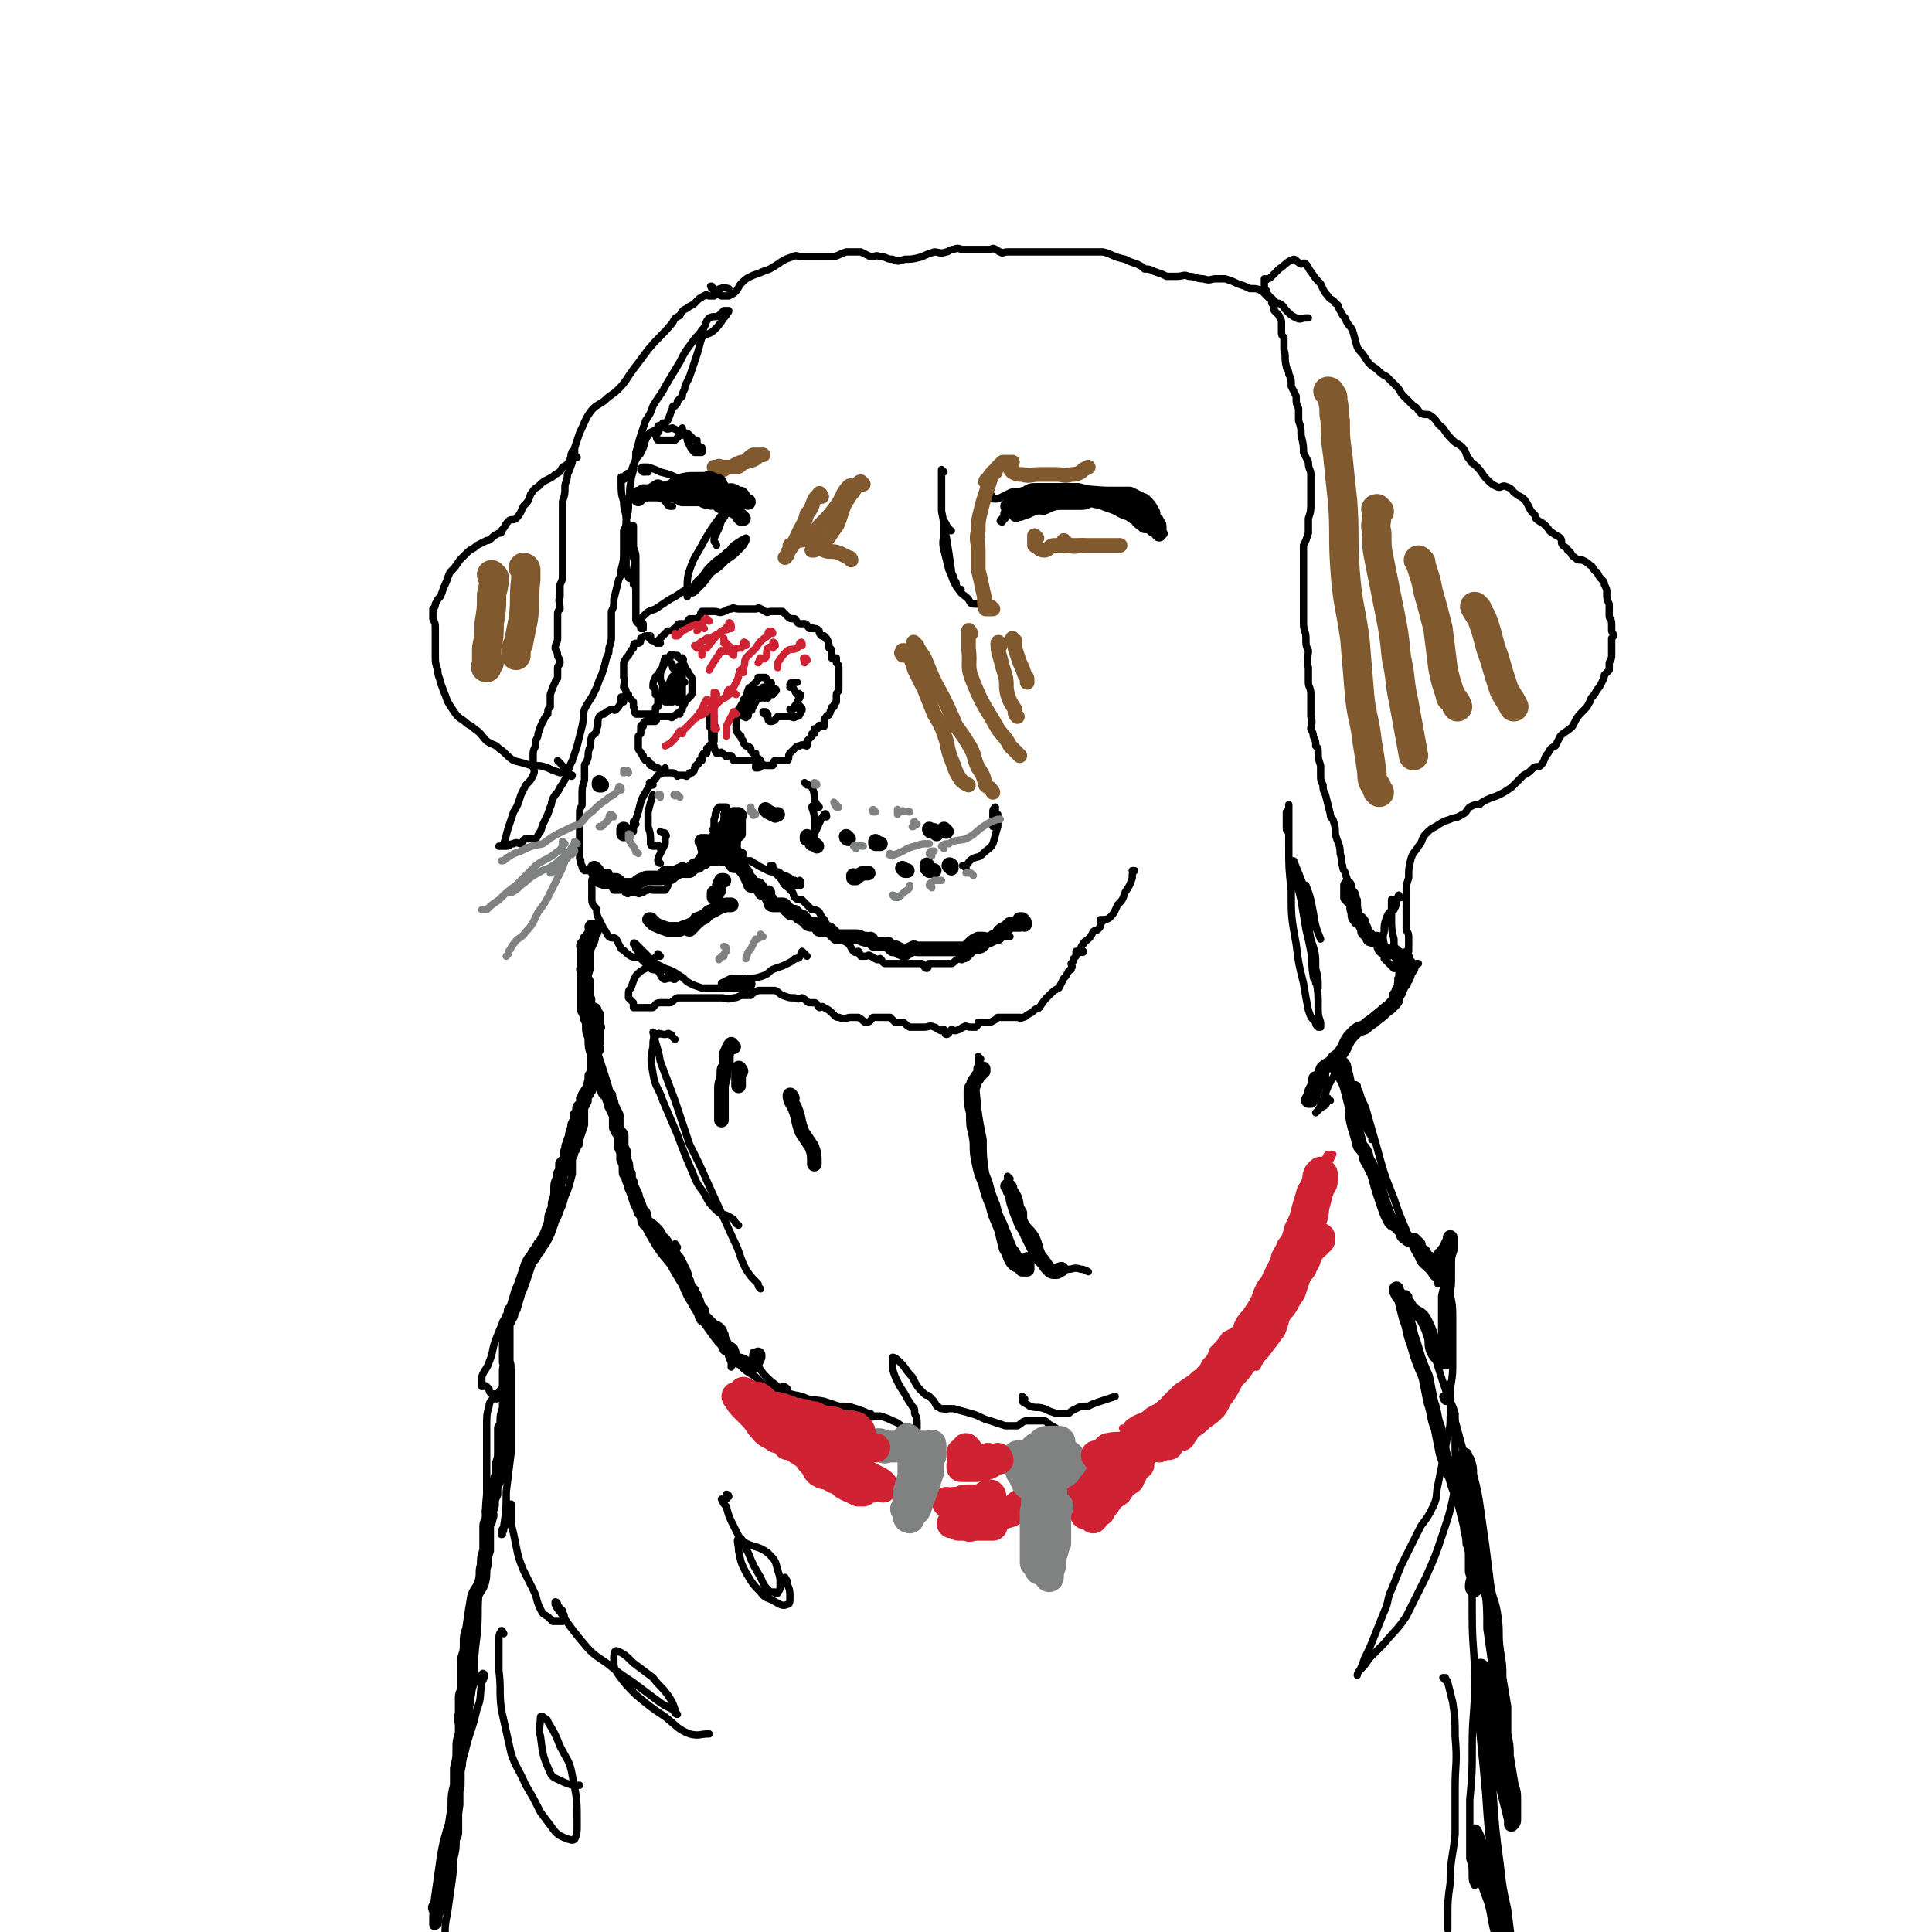 <svg viewBox='0 0 790 790' version='1.1' xmlns='http://www.w3.org/2000/svg' xmlns:xlink='http://www.w3.org/1999/xlink'><g fill='none' stroke='#000000' stroke-width='3' stroke-linecap='round' stroke-linejoin='round'><path d='M267,262c-1,0 -1,-1 -1,-1 -1,0 0,0 0,0 0,0 0,0 0,0 0,0 0,0 0,-1 0,0 0,0 0,0 0,0 0,0 -1,0 0,0 0,0 0,0 0,0 0,0 -1,0 -1,0 -1,1 -2,1 0,1 0,2 -1,2 0,0 -1,0 -1,0 -1,0 -1,1 -1,2 -1,1 -1,1 -2,3 -1,1 -1,1 -2,3 0,1 0,2 0,3 0,1 0,1 0,2 0,1 0,1 0,1 1,2 0,2 0,4 1,1 1,1 1,3 0,0 1,0 1,0 0,0 0,1 0,1 1,1 1,1 2,2 0,1 0,1 0,2 1,1 0,2 1,3 0,0 1,0 2,0 1,0 1,0 2,0 0,0 0,0 1,0 1,0 1,0 2,0 1,0 1,0 1,0 0,0 0,0 0,0 0,-1 0,-1 0,-2 0,-1 0,-1 1,-1 0,-2 0,-2 0,-4 0,0 0,-1 0,-1 -1,0 -1,0 -1,0 0,-1 0,-1 0,-2 0,-1 -1,-1 -1,-1 0,-2 0,-2 1,-4 0,-1 1,0 1,-1 1,-2 1,-2 2,-3 1,-2 0,-2 1,-4 0,0 0,0 0,0 1,0 1,1 2,0 0,0 0,-1 0,-1 1,-1 1,0 2,0 0,0 0,0 1,0 0,0 0,1 1,1 0,1 1,0 1,0 1,1 0,1 0,2 1,1 1,1 1,2 1,1 1,1 2,3 0,0 0,0 0,0 1,1 1,1 1,3 0,1 0,1 0,2 0,0 0,0 0,1 0,2 0,2 -1,3 0,0 0,0 0,0 0,0 0,0 0,0 -1,1 -1,1 -2,2 0,1 0,1 -1,2 0,0 0,0 0,0 0,0 0,0 0,1 -1,1 -1,1 -1,2 0,0 -1,-1 -1,0 -1,0 -1,1 -2,1 0,1 -1,0 -1,0 0,0 0,0 0,0 -1,0 -1,0 -1,0 -1,0 -1,0 -1,0 -1,0 -1,0 -2,0 0,0 0,0 -1,0 -1,1 0,1 -1,2 0,0 0,0 -1,0 0,0 0,0 -1,0 0,0 0,0 -1,0 -1,0 -1,0 -1,0 -1,0 -1,1 -1,2 0,0 -1,-1 -1,0 0,1 0,1 0,3 -1,1 -1,1 -1,1 0,1 0,1 0,2 0,1 0,1 0,2 0,0 0,0 0,1 0,1 1,1 1,2 1,0 0,1 1,1 0,1 0,1 1,2 0,0 1,0 1,0 1,1 0,1 1,2 0,0 0,-1 1,0 0,0 0,1 1,1 0,0 1,0 1,0 1,1 1,1 2,2 0,0 0,0 1,0 1,0 1,0 2,0 0,0 0,0 1,0 0,0 0,0 0,0 1,0 1,1 2,1 0,1 0,0 0,0 2,0 2,0 3,0 0,0 1,1 1,0 1,0 1,-1 1,-1 0,0 1,0 1,0 1,-1 1,-1 1,-2 1,-1 0,-1 1,-1 0,-1 0,0 0,0 1,-1 1,-1 1,-2 0,0 0,0 0,0 0,0 0,0 1,0 0,-1 0,-1 0,-2 0,0 0,0 0,0 1,0 0,-1 1,-1 0,0 0,0 1,0 0,-1 0,-1 0,-2 0,0 0,0 0,0 0,0 1,0 1,0 0,0 0,-1 0,-1 1,-1 1,-1 2,-2 0,-1 0,-1 0,-2 0,0 0,0 0,-1 0,-1 0,-1 0,-2 0,0 0,0 0,0 0,-1 0,-1 0,-1 0,0 0,0 0,0 1,0 0,0 0,-1 0,0 0,-1 0,-1 0,0 0,0 0,0 -1,-1 0,-1 0,-2 0,0 0,0 0,0 0,1 0,0 -1,0 0,0 0,0 0,0 0,0 0,0 0,0 0,1 0,0 0,0 -1,0 0,1 0,0 0,0 0,0 -1,-1 0,0 0,0 0,0 1,0 0,-1 0,-1 0,0 0,0 0,1 1,0 0,1 0,1 0,1 0,1 0,2 0,1 0,1 0,2 1,1 1,1 1,3 0,1 0,1 0,1 0,2 0,2 1,4 0,0 0,0 0,1 0,0 0,0 0,0 1,1 0,1 1,2 0,0 1,0 1,0 1,0 1,-1 1,0 1,0 1,1 2,1 0,1 0,0 0,0 1,0 1,0 2,0 1,1 0,1 1,2 1,0 1,0 2,0 0,0 0,0 1,0 0,0 0,0 1,0 0,0 0,0 1,0 0,0 0,0 1,0 0,0 0,0 1,0 0,0 0,0 0,0 0,0 0,0 0,0 1,0 1,0 1,0 0,0 0,0 0,0 0,0 0,0 1,0 0,0 0,0 0,0 0,0 0,0 0,0 0,0 0,0 0,0 0,0 0,0 0,-1 0,0 0,1 0,1 0,0 0,0 0,0 0,0 0,0 0,-1 0,0 0,1 0,1 0,0 0,-1 0,-2 0,0 0,-1 0,-1 -1,0 -1,0 -1,0 -1,-1 -1,-1 -1,-2 -1,-1 -1,-1 -2,-1 -1,-1 -1,-1 -1,-2 -1,-1 -1,-1 -1,-2 -1,-1 -1,0 -1,-1 -1,-1 -1,-1 -1,-2 0,-1 0,-1 0,-3 0,-2 0,-2 0,-3 0,-1 1,-1 1,-2 1,-1 1,-2 2,-3 0,-1 0,-1 1,-2 1,-1 0,-1 1,-3 0,-1 1,-1 1,-1 1,-1 1,-1 2,-2 1,-1 1,-1 1,-2 0,0 0,0 0,0 1,0 1,0 2,0 0,0 0,0 1,0 1,1 0,1 1,2 1,0 1,0 1,0 1,0 0,1 0,2 1,0 1,1 2,1 0,0 0,0 0,0 0,0 0,0 0,0 1,1 0,0 0,0 0,0 0,0 0,0 0,0 0,0 0,0 1,1 0,-1 0,0 -1,0 0,1 -1,2 0,0 -1,0 -1,0 -2,0 -2,1 -3,1 -1,1 -1,0 -2,0 -1,1 -1,1 -1,2 -1,0 -1,0 -2,0 -1,1 -1,1 -2,2 0,0 0,0 -1,1 0,0 0,0 0,0 0,1 0,1 0,2 0,1 0,1 0,1 0,0 0,0 0,0 0,0 0,0 1,0 0,0 0,1 0,0 1,0 1,0 1,-1 0,-1 0,-1 0,-2 0,-1 1,-1 1,-1 0,-2 0,-2 0,-4 0,0 0,0 0,0 0,0 0,0 0,-1 1,-1 1,-1 2,-2 0,0 0,0 0,0 1,0 1,0 2,0 1,0 1,0 1,0 1,0 1,0 1,0 0,1 0,1 1,2 0,0 0,0 0,0 0,1 -1,1 0,1 0,1 0,0 0,0 0,0 0,0 0,0 0,1 0,0 0,0 0,0 0,0 0,0 0,0 0,0 0,0 -1,0 -1,1 -2,0 -1,0 -1,-1 -2,-1 0,0 0,1 0,1 -1,1 -1,0 -1,0 -1,2 -1,2 -1,4 0,0 0,0 -1,1 0,0 0,0 0,0 1,1 0,0 0,0 0,0 0,0 0,0 0,0 0,0 0,0 1,-1 1,-1 2,-3 1,-2 1,-2 2,-3 1,-1 1,-1 1,-2 0,0 1,0 1,0 1,0 0,-1 1,-1 1,-1 1,-1 1,0 1,0 1,1 1,1 0,0 0,0 1,0 0,0 0,0 0,0 0,1 -1,0 -1,0 0,0 1,0 1,0 0,1 0,1 -1,2 0,0 -1,0 -1,0 -1,-1 0,-1 -1,-2 -1,-1 -1,-1 -2,-1 '/><path d='M280,279c-1,0 -1,0 -1,-1 0,0 0,1 0,1 0,0 0,0 0,0 0,0 0,0 0,0 0,0 -1,0 -1,-1 0,0 0,1 1,1 0,0 0,0 0,0 0,0 -1,0 -1,-1 0,0 0,1 1,1 0,0 0,0 0,0 0,2 0,2 0,3 0,2 0,2 0,3 -1,1 -1,1 -1,2 0,0 0,0 -1,0 0,0 0,0 0,0 -1,-1 -1,-1 -1,-2 -1,-1 -1,-1 -1,-3 -1,-2 -1,-2 0,-5 0,-1 0,0 1,-1 1,-1 1,-1 1,-2 1,-1 0,-1 0,-1 1,-1 1,-1 2,0 0,1 0,1 0,3 0,1 0,1 0,3 -1,2 -1,2 -1,3 -1,2 -1,2 -2,3 -1,1 -1,1 -1,2 0,0 -1,0 -1,0 0,0 0,0 0,0 -1,-1 -2,-1 -2,-2 -1,-2 -1,-2 -1,-4 0,-2 -1,-2 -1,-4 0,-2 0,-2 1,-4 0,-1 0,-2 1,-2 1,0 1,0 2,0 1,0 1,1 1,2 1,1 1,1 1,3 0,2 0,2 0,5 0,2 -1,2 -2,4 0,1 0,1 -1,2 -1,0 -1,0 -1,0 0,0 0,0 0,0 0,-2 -1,-2 0,-3 0,-3 0,-3 2,-5 0,-1 0,-1 1,-2 1,0 1,0 2,0 0,0 0,0 0,0 '/><path d='M311,311c0,0 -1,-1 -1,-1 0,1 0,2 0,3 0,0 -1,-1 -1,0 0,0 0,0 0,1 0,0 0,0 0,0 0,0 0,0 0,0 0,0 0,0 0,0 0,0 0,0 0,0 0,0 0,0 0,0 0,0 0,0 1,0 0,0 0,0 0,0 1,0 1,-1 2,-1 0,-1 0,0 1,0 1,0 1,0 2,0 0,0 1,0 1,0 1,-1 0,-2 1,-2 1,0 1,0 2,0 1,0 1,0 1,0 1,0 1,0 2,0 1,-1 0,-2 1,-3 1,-1 1,-1 2,-2 1,-1 1,-1 2,-1 1,-1 2,0 3,0 0,-1 0,-1 0,-2 1,-1 1,-1 2,-2 0,0 0,0 0,-1 0,0 0,0 0,0 1,0 1,0 1,0 0,-1 0,-1 0,-2 1,0 1,0 1,0 1,0 0,-1 1,-1 0,-1 0,0 0,0 1,0 1,0 2,0 0,0 0,0 0,0 0,-1 0,-1 0,-2 0,-1 0,-1 1,-2 0,-1 1,0 1,-1 1,-1 0,-1 1,-2 0,0 0,0 0,0 0,-1 0,-1 1,-1 0,-1 0,-1 1,-2 0,0 0,0 0,0 0,-1 0,-2 0,-3 0,-1 1,-1 1,-2 0,-1 0,-1 0,-1 0,0 0,0 0,0 0,-1 0,-1 0,-2 0,-1 0,-1 0,-2 0,0 0,0 0,-1 0,-2 0,-2 0,-3 0,-1 0,-1 -1,-2 0,-1 0,-1 0,-2 -1,0 -1,1 -2,0 0,-1 0,-1 0,-3 0,-1 -1,-1 -1,-1 0,-2 0,-2 -1,-4 0,0 0,1 0,0 -1,0 -1,-1 -1,-1 -1,0 -1,0 -1,0 -1,-1 -1,-1 -1,-2 -1,-1 -1,-1 -3,-1 0,-1 0,0 -1,0 -1,-1 -1,-2 -2,-2 -1,0 -1,0 -2,0 -1,0 -1,-1 -2,-2 -2,0 -2,0 -3,-1 -1,-1 -1,-1 -2,-2 -1,0 -2,0 -3,0 -1,0 -1,0 -2,0 -1,0 -1,1 -2,0 -1,0 -1,-1 -2,-1 -1,-1 -1,0 -2,0 -1,0 -1,0 -2,0 -1,0 -1,0 -2,0 -2,0 -2,0 -3,0 -2,0 -2,-1 -3,0 -2,0 -2,1 -3,1 -2,1 -2,0 -4,0 -1,0 -1,0 -2,0 -1,0 -2,0 -3,0 -1,1 0,1 -1,2 -1,1 -1,1 -2,1 0,1 0,0 0,0 -1,0 -1,0 -2,0 -1,1 -1,2 -2,2 -1,0 -1,0 -2,0 -1,0 -1,1 -2,2 -1,0 -1,1 -2,1 0,0 -1,0 -1,0 -1,1 -1,1 -2,2 -1,1 -1,1 -1,1 -1,1 -1,1 -1,2 0,0 0,0 0,0 0,0 -1,0 0,0 0,-1 1,0 1,0 '/><path d='M314,292c0,0 -1,-1 -1,-1 0,0 0,1 0,1 0,0 0,0 0,0 0,0 0,-1 -1,-1 0,0 1,1 1,1 0,0 0,0 0,0 0,0 -1,-1 -1,-1 0,1 1,1 2,2 0,0 0,0 0,0 0,1 0,2 1,2 2,0 2,-1 3,-2 3,0 3,0 5,0 1,0 2,1 2,0 1,0 2,0 2,-1 1,-1 0,-1 0,-2 0,0 1,0 1,0 0,0 0,0 0,0 0,1 0,0 -1,0 0,0 1,0 1,0 0,0 0,-1 -1,-1 0,-1 0,0 -1,0 -1,0 -1,-1 -1,0 -1,0 0,1 -1,1 0,0 0,0 -1,0 0,0 0,0 0,0 1,1 0,0 0,0 0,0 0,0 0,0 1,0 2,0 2,-1 1,-2 1,-2 2,-4 0,0 0,1 0,0 0,0 1,-1 0,-1 0,-1 -1,0 -1,0 -1,-1 -1,-2 -2,-3 0,-1 0,0 -1,0 0,0 0,0 0,0 1,0 0,0 0,-1 0,-1 1,-1 2,-1 0,0 0,0 1,0 '/><path d='M255,287c0,0 -1,0 -1,-1 0,0 1,1 1,1 0,0 0,-1 0,-2 0,0 0,0 0,0 0,1 0,0 -1,0 0,0 0,0 0,0 0,0 0,0 0,0 0,1 0,1 0,2 -1,2 -1,2 -2,3 -1,1 -1,0 -2,0 -2,1 -2,1 -3,2 -1,0 -1,0 -2,1 -1,2 0,3 -1,5 0,2 -1,2 -2,3 -1,3 0,3 -1,5 -1,3 0,3 -1,5 0,1 -1,1 -1,2 0,1 0,1 0,3 0,1 0,1 0,3 -1,3 -1,3 -1,6 0,2 0,2 0,4 0,1 -1,1 -1,3 0,2 0,2 0,5 0,0 0,0 0,1 0,1 0,1 0,2 0,1 0,1 0,3 0,2 0,1 0,3 0,1 0,1 0,2 0,0 0,1 0,1 0,1 0,1 0,2 1,1 0,2 1,3 0,1 0,1 1,2 1,0 1,-1 1,0 1,0 1,0 2,1 1,2 0,2 2,3 1,2 1,1 3,2 1,0 1,0 2,0 0,0 0,0 1,0 1,1 0,1 1,2 1,0 1,0 2,0 1,0 1,-1 2,0 1,0 0,1 1,1 1,1 1,0 1,0 1,0 1,0 2,0 0,0 0,0 1,0 1,0 1,1 2,0 2,0 1,-1 3,-1 1,-1 1,0 2,0 2,0 2,0 3,0 1,0 1,0 2,0 1,-1 1,-2 2,-4 1,0 1,0 2,-1 1,-1 1,-1 3,-2 0,0 1,1 1,0 1,0 1,-1 2,-1 0,-1 0,0 1,0 1,-1 1,-1 2,-2 0,-1 0,-1 0,-2 1,-1 1,-1 2,-3 0,-1 0,0 0,-1 1,-2 0,-2 1,-3 0,-1 0,-2 1,-2 0,-1 1,0 1,0 1,-1 1,-1 2,-2 0,0 0,0 0,0 0,0 0,0 0,0 1,0 1,0 1,-1 0,0 0,0 0,0 0,-1 0,-1 1,-2 1,-1 1,0 2,-1 0,-1 0,-1 0,-2 0,-1 0,-1 1,-2 0,0 0,0 0,0 0,1 -1,0 -1,0 0,0 1,0 1,0 0,0 0,0 0,-1 0,0 0,0 0,0 0,0 -1,-1 -1,-1 0,0 1,1 1,1 0,-1 0,-1 0,-2 -1,0 -1,0 -2,0 0,0 0,0 0,0 -1,0 -1,0 -1,0 -1,1 -1,1 -1,2 -1,1 0,1 -1,3 0,2 0,2 0,3 0,1 -1,1 0,2 0,1 0,2 1,3 1,1 1,1 2,2 1,0 1,0 2,1 2,1 1,1 3,2 0,0 0,0 0,0 1,0 1,1 2,1 0,0 0,0 0,0 1,0 1,0 2,0 0,0 0,0 0,0 0,1 -1,0 -1,0 0,0 0,0 1,0 0,0 0,0 0,0 -1,-1 -1,0 -2,-1 -1,-2 0,-2 -2,-3 -1,-2 -1,-2 -2,-2 -1,0 -1,0 -1,0 -1,0 -1,0 -1,0 0,0 0,0 -1,0 0,0 0,0 0,0 1,0 0,0 0,-1 0,0 0,1 0,1 0,0 0,0 0,0 1,2 1,2 2,3 1,2 1,2 3,3 1,1 2,1 4,2 1,1 1,1 3,1 1,1 2,1 3,2 2,1 2,1 4,2 2,1 2,0 4,1 3,1 3,1 5,2 1,1 1,1 2,1 1,1 2,0 2,0 1,1 0,1 0,2 0,0 0,0 0,0 1,0 0,0 0,0 0,0 0,0 0,0 -1,0 -2,0 -3,0 -1,0 -1,-1 -2,-2 -2,-1 -1,-1 -3,-3 -1,-1 -1,0 -2,-1 -1,-1 -1,-1 -1,-2 0,0 0,0 -1,0 0,0 0,0 0,0 1,0 0,0 0,0 0,0 0,0 0,0 1,1 1,1 1,2 1,1 1,1 1,1 1,1 1,1 2,2 1,1 1,2 2,3 1,1 2,1 2,2 2,1 1,2 2,3 1,1 2,1 3,1 1,1 1,1 2,2 1,1 1,1 2,2 1,0 2,0 3,1 1,2 1,2 2,3 1,2 1,2 2,4 1,1 1,1 1,1 1,0 1,0 1,0 1,1 1,1 1,2 1,1 1,1 2,1 1,1 2,1 3,2 1,1 1,2 2,3 1,1 1,0 2,0 1,1 0,1 1,2 1,0 1,0 2,0 1,0 1,-1 2,0 1,0 1,1 2,1 1,1 1,0 2,0 1,1 1,2 2,2 0,0 1,0 1,0 1,0 1,0 2,0 2,0 2,0 3,0 1,0 1,0 2,0 1,0 1,0 2,0 1,0 1,0 2,0 1,0 1,0 2,0 1,0 1,0 1,0 1,1 1,2 2,2 1,0 0,-2 1,-2 1,0 2,0 3,0 1,0 1,0 2,0 1,0 1,0 2,0 1,0 1,0 2,0 1,0 1,-1 3,-2 1,0 1,1 2,0 1,0 1,0 2,-1 1,-1 1,-1 2,-2 2,-1 2,0 4,-1 1,-1 1,-1 2,-2 1,-1 1,-1 3,-2 1,0 1,-1 2,-1 1,0 1,0 2,0 0,0 0,0 1,0 0,0 0,0 0,0 0,0 0,0 1,0 0,0 0,0 0,0 0,0 -1,0 -1,-1 0,0 1,1 1,1 '/><path d='M250,359c0,0 0,0 -1,-1 0,0 0,0 0,-1 0,0 0,0 0,0 -1,0 -1,0 -2,0 0,0 0,0 -1,0 -1,0 -1,0 -1,0 -1,0 -1,0 -1,0 0,0 0,0 0,0 1,1 0,0 0,0 0,0 0,0 0,0 0,0 0,-1 0,-1 0,0 0,0 0,0 0,0 0,0 0,0 0,0 0,0 0,0 0,0 -1,-1 -1,-1 0,0 0,0 1,1 0,0 0,0 0,0 -1,0 -1,0 -1,1 0,2 -1,2 -1,3 0,4 0,5 0,8 0,2 1,2 2,4 0,2 0,2 1,4 1,2 1,2 2,4 1,1 1,2 2,3 1,1 2,0 3,1 1,2 1,2 2,4 2,1 2,2 4,3 2,1 2,0 4,1 2,2 2,2 4,4 1,1 2,0 3,1 1,1 1,2 2,3 1,1 1,0 3,0 0,0 0,0 1,0 0,0 0,0 0,0 1,0 1,0 1,0 0,0 0,0 0,0 0,1 0,0 0,0 -1,0 0,1 -1,0 0,0 0,0 -1,-1 -1,-2 -1,-2 -3,-3 -2,-2 -2,-1 -4,-2 -1,-1 -1,-2 -2,-3 -1,-1 -1,-1 -2,-2 -1,0 -1,-1 -1,-1 -1,-1 -1,-1 -2,-2 0,0 0,0 0,0 0,0 0,0 0,0 0,0 -1,-1 -1,0 0,0 1,1 1,2 2,2 1,3 4,4 1,2 2,1 4,2 2,1 2,1 4,2 3,1 3,1 6,3 2,1 2,2 4,3 2,1 2,1 5,2 2,0 2,0 4,0 2,0 2,0 4,0 3,0 3,0 5,0 2,0 2,0 4,0 0,0 0,0 1,0 1,0 1,0 2,0 0,0 0,0 0,0 0,0 0,0 0,0 0,-1 1,-2 0,-2 0,0 -1,0 -2,0 -1,0 -1,-1 -2,-2 -2,0 -2,0 -4,0 -2,1 -2,1 -4,2 0,0 0,0 0,0 0,0 0,0 0,0 0,0 0,0 0,0 2,0 2,0 4,0 3,0 3,-1 6,-2 4,0 4,0 7,-1 3,-1 2,-2 5,-3 3,-1 3,-1 5,-2 2,-1 2,-1 3,-2 1,0 2,0 2,-1 1,-1 0,-1 1,-2 0,0 0,0 0,0 1,1 1,1 2,2 0,0 0,0 0,0 '/><path d='M270,391c0,0 -1,0 -1,-1 0,0 1,1 1,1 0,0 0,0 0,0 -1,0 -1,0 -1,0 -1,0 -1,1 -2,1 -2,2 -2,2 -3,4 -2,1 -2,1 -4,3 -1,2 -1,2 -2,5 -1,1 -1,1 -1,3 0,1 0,1 0,1 1,1 1,1 2,2 0,0 0,0 0,0 0,1 0,1 0,2 0,0 0,0 1,0 0,0 0,0 1,0 1,0 1,0 3,0 1,0 1,0 3,0 1,-1 1,-2 3,-2 2,0 2,0 4,0 1,0 1,-1 3,-2 1,0 1,0 2,0 0,0 0,0 1,0 3,0 3,0 6,0 2,0 2,0 4,0 3,0 3,0 5,0 2,0 2,1 5,0 2,0 2,-1 4,-1 1,0 1,0 3,0 1,-1 1,-1 3,-2 2,0 2,0 4,0 1,0 1,0 3,0 2,1 1,1 3,2 3,1 2,1 5,1 2,1 2,0 3,0 2,1 2,2 3,2 1,0 1,0 2,0 1,0 1,1 2,2 1,0 1,-1 2,0 2,1 2,1 4,3 1,1 1,1 2,1 3,1 3,0 5,0 1,0 2,0 3,0 2,1 2,2 3,2 2,0 2,-1 3,-2 1,0 1,0 3,0 1,0 1,0 2,0 1,0 1,0 2,0 1,1 1,1 2,2 0,0 1,0 1,0 1,0 1,0 2,0 1,0 1,1 3,2 1,0 1,0 2,0 2,0 2,0 4,0 2,0 2,-1 4,0 1,0 1,1 2,1 1,1 1,0 2,0 1,1 0,2 1,2 1,0 1,-1 2,-2 1,0 1,1 3,0 1,0 1,-1 2,-1 1,-1 1,0 3,0 1,0 1,0 2,0 1,-1 1,-1 1,-2 1,0 1,0 2,0 0,0 0,0 1,0 1,0 1,0 2,0 2,-1 2,-1 3,-2 2,0 2,0 3,0 1,0 1,0 2,0 1,0 1,0 2,0 1,0 1,0 2,0 0,0 0,1 1,0 1,0 1,0 2,-1 2,-1 2,-1 3,-2 1,-1 1,0 2,-1 2,-3 2,-3 4,-5 2,-2 2,-2 4,-3 1,-2 1,-2 2,-4 1,-1 1,-1 2,-3 1,-1 1,0 1,-1 1,-1 0,-1 0,-2 1,-1 1,-1 1,-2 0,0 0,0 1,-1 0,-1 0,-1 0,-2 1,0 1,0 2,0 0,0 0,0 1,0 0,0 0,0 0,0 0,1 -1,0 -1,0 0,0 1,0 1,0 0,0 0,0 0,0 0,1 -1,0 -1,0 0,0 1,0 1,0 0,0 0,0 0,0 -1,0 -1,0 -1,0 0,0 0,0 0,0 0,1 0,0 0,0 0,0 0,0 0,0 0,0 0,0 0,0 0,1 0,0 0,0 0,-2 0,-2 1,-3 0,-1 1,-1 2,-2 1,-1 1,-1 2,-3 1,-1 1,0 2,-1 1,-1 1,-1 1,-2 1,-1 0,-1 0,-2 0,0 0,0 0,0 1,1 0,0 0,0 0,0 0,0 0,0 0,0 0,0 0,0 1,1 0,0 0,0 0,0 0,0 0,0 1,1 1,1 1,0 1,0 2,0 3,-1 2,-2 2,-3 3,-5 2,-2 2,-2 3,-5 2,-3 2,-3 3,-6 0,-2 0,-2 1,-3 0,0 0,0 0,0 0,0 0,0 -1,0 0,0 0,0 0,0 '/><path d='M395,355c-1,-1 -1,-1 -1,-1 -1,0 0,0 0,0 0,0 0,0 0,0 0,0 0,0 1,0 1,-1 1,-2 3,-3 2,-1 2,0 4,-2 2,-2 3,-2 4,-4 1,-3 1,-4 2,-7 0,-1 0,-2 0,-3 0,-1 0,-1 0,-2 -1,0 -1,0 -1,-1 0,-1 0,-1 0,-2 0,0 0,0 0,0 -1,1 -1,1 -1,2 0,1 0,1 0,3 0,1 0,1 0,2 0,0 0,1 0,1 0,0 0,0 1,0 0,0 0,0 0,0 0,0 0,0 0,0 0,-1 0,-1 1,-1 0,-1 0,-1 0,-2 '/><path d='M401,433c0,0 -1,-1 -1,-1 0,0 0,0 0,0 0,3 0,3 0,5 -1,4 -1,4 -1,8 1,11 1,11 3,21 0,7 0,7 1,14 1,7 1,7 2,13 1,5 1,5 3,10 1,4 1,4 2,8 2,3 1,3 3,6 1,1 2,2 4,2 1,0 0,-1 1,-2 '/><path d='M413,482c0,0 0,0 -1,-1 0,0 0,1 0,1 0,1 1,1 1,2 0,3 -1,4 0,8 2,7 3,7 6,14 2,4 2,4 4,8 2,3 3,3 5,5 2,1 3,0 5,0 2,0 2,0 4,0 2,0 2,-1 5,0 1,0 1,0 3,1 '/><path d='M276,425c0,0 -1,-1 -1,-1 -1,-1 0,-1 -1,-1 -1,-1 -1,0 -2,0 -2,0 -3,-1 -3,0 -2,1 -2,2 -2,5 -1,5 -1,5 0,11 1,6 2,5 4,11 3,7 3,7 6,14 3,8 3,8 6,15 2,5 2,5 5,9 2,4 2,4 5,7 2,2 3,1 6,3 2,1 1,2 3,3 '/><path d='M268,423c0,0 -1,-1 -1,-1 1,5 2,6 3,12 3,8 3,8 6,16 3,9 3,9 6,18 4,8 4,8 8,17 5,11 5,11 10,22 3,6 2,6 5,12 2,3 2,3 5,6 0,1 0,1 1,2 '/><path d='M245,380c0,0 -1,-1 -1,-1 0,0 1,1 1,1 0,-1 0,-1 0,-2 0,0 0,0 0,0 -1,0 -1,0 -1,0 -1,2 -1,2 -2,5 -1,4 -1,4 -2,8 -1,4 -1,4 -1,8 -1,5 -1,5 0,9 0,4 0,4 1,8 2,5 1,5 3,10 3,10 3,9 6,19 2,8 2,8 4,16 1,8 1,8 2,16 2,7 2,8 4,15 3,6 3,6 6,12 4,7 4,7 9,13 4,7 4,7 8,13 4,6 5,5 9,11 3,4 4,4 6,8 1,4 0,4 2,8 0,1 0,1 0,2 0,0 0,0 0,0 '/><path d='M277,510c-1,-1 -1,-2 -1,-1 -1,0 0,1 0,2 1,3 0,3 1,6 2,7 1,7 4,13 4,7 4,7 9,14 4,6 5,6 10,11 4,5 4,5 9,8 3,3 3,3 6,5 3,2 2,2 5,3 1,1 1,0 2,0 0,0 0,0 0,0 0,-1 0,-1 0,-3 -1,-1 -1,-1 -2,-1 '/><path d='M309,554c0,0 -1,-1 -1,-1 0,1 -1,3 1,4 3,5 4,6 9,10 4,3 5,3 10,4 4,2 4,1 9,2 3,1 3,1 6,2 4,0 4,0 7,1 3,1 3,1 5,2 1,0 1,0 1,0 0,0 0,1 1,1 0,0 0,0 0,0 0,1 -1,0 -1,0 0,0 0,0 1,0 0,0 0,0 0,0 0,1 -1,0 -1,0 0,0 0,0 1,0 0,0 0,0 0,0 0,0 0,0 0,0 1,0 1,0 3,0 3,1 3,1 5,2 3,1 3,2 5,3 2,1 3,2 4,2 1,0 0,-1 1,-2 0,-1 0,-1 0,-1 0,-3 0,-3 -1,-5 0,-2 0,-2 -1,-3 -2,-3 -2,-3 -3,-5 -2,-3 -2,-3 -3,-5 -1,-2 -1,-2 -2,-5 0,-1 0,-1 0,-3 0,-1 0,-2 0,-2 1,0 2,1 3,2 3,3 2,3 5,6 2,4 2,4 5,7 1,1 1,0 2,1 2,2 2,2 3,4 1,0 1,1 2,1 1,0 1,0 2,0 0,0 0,0 0,0 0,1 -1,0 -1,0 0,0 1,0 2,0 1,0 1,0 2,0 3,1 4,1 7,2 4,1 4,2 8,3 3,1 3,1 6,2 2,0 3,0 5,0 2,-1 2,-2 4,-2 1,0 1,0 3,0 2,0 2,0 4,0 1,0 1,1 3,2 2,1 2,1 3,3 1,1 1,1 2,1 0,0 0,0 0,0 '/><path d='M419,572c0,0 -1,-1 -1,-1 0,0 0,1 0,2 1,1 2,1 3,2 3,1 3,0 6,1 2,1 2,1 5,2 2,0 2,0 5,0 1,-1 1,-1 3,-2 2,-1 2,-1 5,-1 2,-1 2,-1 5,-2 3,-1 3,-1 6,-2 '/><path d='M544,450c0,0 -1,0 -1,-1 0,0 0,1 0,1 -1,2 -1,2 -3,3 -1,1 -1,1 -2,2 0,0 0,0 0,0 0,0 0,0 0,0 2,-2 2,-3 3,-5 2,-6 2,-6 5,-11 3,-7 2,-7 6,-13 4,-5 4,-5 9,-10 4,-4 5,-3 9,-8 4,-5 4,-5 8,-11 1,-1 0,-2 2,-3 0,0 0,0 0,0 0,0 -1,0 -1,0 -1,1 -2,1 -3,2 -1,2 -1,2 -3,4 0,1 0,0 -1,0 0,0 0,0 0,0 0,1 0,0 0,0 -1,0 0,1 0,0 0,0 0,0 0,-1 0,-1 0,-1 1,-2 0,-1 0,-1 0,-1 1,-1 1,-1 1,-2 0,-1 0,-1 0,-2 0,0 0,0 0,0 0,0 0,0 0,-1 0,0 0,0 0,0 0,0 0,0 -1,-1 0,0 0,-1 -1,-1 -1,0 -1,1 -2,0 -2,0 -2,0 -4,-1 -1,-1 -1,-1 -2,-2 -2,-1 -1,-2 -3,-3 0,-1 -1,-1 -1,-2 -2,-1 -1,-1 -2,-3 -1,-2 -2,-1 -2,-3 -1,-3 -1,-3 -1,-7 -1,-1 0,-1 -1,-3 -1,-1 -1,-1 -2,-3 -1,-2 -1,-2 -2,-5 0,-1 -1,-1 -1,-3 -1,-2 0,-2 -1,-5 0,-4 -1,-4 -2,-8 0,-3 0,-3 -1,-6 -1,-1 -1,-1 -1,-2 -1,-4 -1,-4 -2,-8 -1,-2 -1,-2 -1,-4 -1,-2 -1,-2 -1,-4 0,-2 0,-2 0,-4 -1,-3 -1,-3 -1,-5 0,-2 0,-2 -1,-3 0,-2 0,-2 -1,-4 0,-1 0,-1 -1,-3 0,-2 1,-2 0,-5 0,-2 0,-2 0,-4 0,-3 0,-3 0,-5 0,-3 -1,-3 -1,-5 0,-3 0,-3 0,-6 -1,-4 0,-4 0,-7 -1,-2 -1,-2 -1,-5 0,-3 -1,-3 -1,-6 0,-3 0,-3 0,-6 0,-5 0,-5 0,-10 0,-2 0,-2 0,-5 0,-3 0,-3 0,-6 0,-3 0,-3 0,-5 1,-2 1,-2 2,-5 0,-3 0,-3 0,-6 1,-3 1,-3 1,-7 0,-2 0,-2 0,-4 0,-4 0,-4 0,-7 0,-2 -1,-2 -1,-5 -1,-2 -1,-2 -2,-4 0,-3 0,-3 -1,-7 0,-3 0,-3 -1,-6 0,-2 0,-3 0,-5 -1,-2 -1,-2 -1,-5 -1,-2 -1,-2 -2,-4 0,-3 0,-3 -1,-5 0,-2 -1,-2 -1,-3 -1,-4 0,-4 -1,-7 0,-2 0,-2 0,-5 -1,-1 -1,-1 -1,-3 0,-1 0,-1 0,-3 0,-2 -1,-2 -1,-3 -1,-1 -1,-1 -2,-2 0,-1 0,-1 0,-1 0,-1 0,-1 -1,-2 0,-1 0,-1 0,-2 -1,0 -1,0 -1,-1 0,0 0,0 0,0 -1,-1 -1,-1 -1,-2 -1,-1 -1,-1 -1,-1 0,-2 0,-2 0,-4 0,0 1,1 1,0 1,0 1,0 2,-1 2,-2 2,-2 3,-3 3,-2 3,-3 6,-4 1,0 1,1 3,2 1,0 1,-1 2,0 1,1 1,2 2,3 2,3 2,3 4,5 1,2 1,3 3,5 1,2 2,1 3,3 2,1 1,2 2,3 1,2 1,2 2,3 1,3 2,3 3,5 1,3 1,4 2,7 1,2 2,2 3,4 2,3 2,3 5,5 2,2 2,2 4,3 2,2 2,2 4,4 2,2 1,2 3,4 2,2 2,2 4,4 2,1 1,1 3,3 2,1 3,0 4,1 3,2 2,3 5,5 2,3 2,3 4,5 2,2 2,1 4,3 2,2 1,3 3,5 1,2 1,1 3,3 2,2 2,3 4,5 2,2 2,2 4,3 2,1 2,-1 4,0 3,1 2,2 4,3 1,1 2,1 3,2 1,1 1,1 2,3 1,2 1,2 2,3 1,1 1,1 1,2 2,2 2,1 4,3 2,2 1,2 3,3 1,1 2,1 3,2 1,1 0,2 1,3 1,1 2,1 2,2 2,1 1,2 3,3 1,1 1,1 3,1 2,1 2,1 3,2 2,1 1,2 3,3 1,2 1,2 2,3 1,1 1,1 1,2 1,2 1,2 1,3 0,3 0,3 1,5 0,2 0,2 0,5 0,1 1,1 1,3 0,2 0,2 0,3 1,2 1,2 0,3 0,2 0,2 0,4 0,1 0,1 0,3 0,1 0,1 -1,3 0,2 0,2 0,3 -1,1 -1,1 -2,2 0,1 0,1 -1,3 -1,2 -1,2 -2,3 -1,2 -1,2 -2,3 -1,1 0,1 -1,2 -1,2 -1,2 -2,3 -3,3 -3,3 -5,7 -2,2 -3,2 -5,4 -1,2 -1,2 -2,4 -2,1 -2,1 -3,3 -2,2 -1,3 -3,5 -1,1 -2,0 -3,1 -2,2 -2,2 -4,3 -3,3 -3,3 -5,5 -3,2 -3,2 -5,3 -2,1 -3,1 -5,2 -2,1 -2,1 -3,2 -2,0 -2,0 -4,1 -2,2 -1,2 -3,3 -3,2 -3,1 -5,2 -3,1 -3,1 -6,3 -2,1 -2,1 -4,3 -2,2 -1,3 -3,5 -1,2 -2,2 -3,5 -1,4 -1,4 -1,8 -1,3 -1,3 -1,6 0,3 0,3 0,5 0,2 0,2 0,5 0,2 0,2 0,5 0,1 1,1 1,3 0,1 0,1 0,3 0,2 0,2 0,3 0,0 0,0 0,0 0,1 -1,0 -1,0 '/><path d='M573,367c-1,0 -1,-1 -1,-1 -1,1 0,2 -1,2 0,2 0,2 -1,4 -2,1 -2,1 -3,3 -1,3 -1,3 -1,6 -1,3 0,3 0,7 0,2 0,2 0,4 1,1 1,1 2,2 1,1 1,1 2,2 0,0 0,0 0,0 '/><path d='M570,369c0,0 -1,-2 -1,-1 0,2 0,3 0,7 0,5 0,5 1,9 0,4 0,4 1,8 0,3 0,3 1,5 0,1 0,0 1,0 '/><path d='M292,118c-1,0 -1,-1 -1,-1 -1,0 0,0 0,1 1,0 1,1 1,1 1,1 1,1 3,2 1,0 1,0 3,0 2,-1 2,-1 3,-2 1,-1 1,-2 2,-3 2,-2 2,-2 4,-3 2,-1 3,-1 5,-2 3,-1 3,-1 6,-3 3,-2 3,-2 6,-3 2,-1 2,0 4,0 3,0 3,0 5,0 2,0 2,0 4,0 2,0 2,0 4,0 3,-1 2,-1 5,-2 3,0 3,0 6,0 2,1 2,1 4,2 2,0 2,-1 4,0 3,0 2,1 5,1 2,1 2,1 5,0 3,0 3,0 7,-1 2,-1 2,-1 5,-2 2,0 2,1 5,0 1,0 1,-1 3,-1 2,-1 2,0 4,0 2,0 2,0 4,0 1,0 1,0 3,0 1,0 1,0 3,0 2,0 2,-1 3,0 1,0 1,1 2,1 1,1 1,0 3,0 0,0 0,0 1,0 2,0 2,0 4,0 1,0 1,0 3,0 2,0 2,0 4,0 2,0 2,0 4,0 2,0 2,0 4,0 2,0 2,0 3,0 2,0 2,0 5,0 2,0 2,0 5,0 3,0 3,0 6,0 4,1 4,2 9,3 2,1 2,1 5,2 2,1 2,1 3,2 2,0 2,0 4,1 3,1 3,1 5,2 2,0 2,0 4,0 3,0 3,-1 5,0 3,0 3,1 6,1 3,1 3,0 5,0 2,0 2,0 4,0 3,1 3,1 5,2 3,1 3,1 5,2 3,0 3,0 5,1 1,1 1,1 2,2 1,1 1,1 2,1 1,1 1,1 2,2 1,0 1,0 1,0 2,1 2,2 3,3 2,2 2,2 4,3 2,1 2,0 4,0 1,0 1,0 1,0 '/><path d='M422,206c0,0 0,-1 -1,-1 -1,-1 -1,-1 -3,-1 -1,0 -1,1 -3,1 -1,1 -1,1 -3,2 -1,1 -1,1 -1,2 -1,1 0,2 -1,3 0,0 0,0 0,0 -1,0 0,1 0,1 0,0 0,0 0,0 0,1 -1,0 -1,0 0,-1 1,0 2,-1 1,-2 1,-2 2,-3 1,-3 0,-3 1,-5 2,-2 2,-2 4,-3 3,-2 3,-2 7,-2 3,0 3,0 6,0 2,0 2,0 5,0 2,0 2,0 5,0 4,1 4,1 8,2 3,0 2,1 5,1 2,1 2,0 4,0 2,1 1,1 2,2 1,0 1,0 1,0 0,0 0,0 0,0 0,0 -1,0 -1,0 0,0 0,1 -1,1 -1,1 -1,1 -2,0 -2,0 -2,0 -4,-1 -2,-1 -2,-1 -5,-2 -1,0 -1,0 -3,0 -3,0 -3,0 -5,0 -2,0 -2,0 -4,0 -3,1 -3,1 -5,2 -3,1 -3,0 -5,1 -3,2 -3,2 -6,4 -3,1 -3,1 -5,1 -2,1 -2,0 -3,0 0,0 0,0 0,0 0,-1 0,-1 0,-1 0,-1 0,-1 1,-2 1,-1 1,-1 2,-2 1,-1 0,-2 2,-3 1,-1 2,-1 4,-1 2,-1 2,0 5,0 3,0 3,-1 7,0 3,0 3,1 6,1 3,1 3,0 6,0 2,0 2,0 5,0 3,0 3,0 5,0 2,0 3,0 5,0 2,1 2,1 3,2 2,1 2,1 4,1 1,1 2,1 3,2 1,1 0,2 1,3 0,0 0,0 0,0 0,0 0,0 1,0 0,1 0,1 0,2 0,0 0,0 0,0 0,0 -1,0 -1,-1 0,0 1,1 1,1 -1,0 -1,0 -2,0 -2,0 -2,1 -4,0 -3,-1 -2,-2 -4,-3 -3,-2 -3,-2 -5,-4 -3,-1 -3,-1 -5,-3 -2,-1 -2,-1 -4,-1 -2,-1 -2,-1 -4,0 -3,0 -2,1 -5,1 -3,1 -3,1 -6,2 -3,1 -3,1 -6,1 -2,1 -2,1 -4,2 -2,1 -2,1 -4,2 -1,0 0,0 -1,1 0,0 0,0 0,0 1,1 0,0 0,0 0,0 0,0 0,0 2,0 2,-1 3,-1 3,-1 3,0 6,0 3,-1 3,-2 7,-2 4,0 4,0 8,0 3,0 3,-1 6,-2 4,0 4,0 7,0 3,0 3,0 5,0 3,1 2,2 5,4 1,1 2,0 3,1 2,1 2,2 3,3 1,2 1,2 3,4 1,0 1,1 1,1 0,0 1,0 1,0 0,0 0,0 0,0 0,1 0,0 -1,0 -1,0 -1,0 -2,0 -2,0 -2,0 -3,-1 -3,-2 -2,-3 -5,-5 -2,-3 -2,-3 -5,-5 -3,-2 -3,-2 -7,-3 -3,-1 -3,-1 -6,-2 -4,0 -4,-1 -7,-1 -3,-1 -3,0 -6,0 -3,0 -3,0 -7,0 -3,0 -3,0 -5,0 -3,0 -3,-1 -5,0 -3,0 -3,0 -5,1 -2,1 -2,1 -4,2 0,0 -1,0 -1,0 -1,0 -1,0 -1,0 -1,-1 0,-1 -1,-2 '/><path d='M265,193c0,0 0,-1 -1,-1 0,0 0,1 0,1 -1,0 -1,0 -1,0 0,0 0,0 0,0 0,0 0,0 -1,-1 0,0 0,-1 1,-1 1,0 1,0 2,0 3,1 3,1 5,2 4,1 4,1 8,3 2,1 2,1 4,1 2,1 2,1 5,2 2,1 2,1 5,2 2,0 3,0 5,1 1,1 1,2 2,3 0,1 0,1 1,2 0,1 0,1 1,2 0,0 0,0 0,0 -1,0 -1,0 -1,0 -1,0 -2,0 -3,0 -2,-1 -1,-2 -3,-4 -2,-1 -2,0 -4,-1 -1,-1 -1,-2 -3,-3 -1,-1 -2,-1 -3,-2 -2,-1 -2,-1 -4,-2 -2,0 -2,0 -4,0 -3,1 -3,1 -6,2 -1,1 -1,1 -3,2 -1,0 0,0 -1,1 0,0 0,0 0,0 0,1 0,0 0,0 0,-1 0,-1 1,-1 1,-1 1,0 3,0 2,0 2,0 4,0 1,-1 1,-3 3,-4 1,0 2,1 3,0 2,0 2,-1 4,-1 2,0 2,0 3,0 1,0 1,0 1,0 0,0 0,0 0,0 -1,1 0,1 -1,1 -2,1 -2,0 -4,0 -2,1 -2,1 -4,2 -3,1 -3,1 -5,3 -1,1 -1,1 -2,2 0,1 0,1 0,1 1,1 1,2 2,2 0,0 0,0 1,0 '/><path d='M263,257c0,0 -1,0 -1,-1 0,0 0,0 0,-1 0,-2 0,-2 1,-3 2,-2 2,-2 5,-3 3,-2 3,-2 6,-4 2,-1 2,-1 5,-3 1,-1 2,0 3,-1 3,-2 2,-3 5,-5 2,-3 2,-3 4,-5 3,-3 3,-2 6,-5 2,-1 1,-1 3,-3 3,-2 3,-2 5,-3 0,0 0,0 0,0 0,1 0,1 0,1 -1,2 -1,2 -3,4 -2,2 -2,2 -5,4 -3,3 -3,3 -6,5 -2,2 -2,3 -4,5 -2,2 -2,2 -3,3 -1,1 -2,0 -2,0 -1,1 -1,2 -1,2 0,-1 0,-2 0,-3 0,-4 0,-5 1,-8 2,-6 3,-6 6,-12 3,-5 3,-5 6,-9 2,-3 3,-2 5,-5 1,-1 0,-2 1,-3 1,0 1,0 1,0 0,0 -1,1 -1,1 -3,4 -2,4 -5,8 -1,3 -1,3 -2,5 -1,2 -1,2 -1,3 0,1 1,1 1,2 '/><path d='M386,193c0,0 -1,-1 -1,-1 0,0 0,0 0,1 0,1 0,1 0,3 0,6 0,6 0,13 1,5 1,5 2,11 1,6 1,6 2,13 0,2 1,2 1,4 1,1 1,1 1,2 0,1 0,1 1,2 0,0 1,0 1,0 0,0 0,0 0,0 '/><path d='M389,217c0,0 -1,0 -1,-1 0,0 0,0 -1,-1 0,-1 -1,-2 -1,-2 0,1 0,2 0,4 0,4 -1,4 0,8 1,4 1,4 2,8 2,4 1,4 4,8 1,2 2,2 4,4 1,2 1,2 3,2 1,0 1,0 2,0 '/><path d='M263,256c0,-1 0,-2 -1,-1 0,0 1,1 1,2 0,0 0,0 0,0 0,0 0,-1 -1,-1 0,0 0,1 0,1 0,-1 0,-1 0,-2 0,0 -1,0 -1,0 -1,-1 -1,-1 -1,-2 0,0 0,0 0,-1 0,-3 0,-3 0,-5 0,-2 0,-2 0,-5 0,-2 0,-2 0,-5 0,-2 0,-2 0,-4 0,-3 0,-3 0,-5 0,-3 -1,-3 -1,-5 0,-2 0,-2 0,-5 0,-1 0,-2 0,-3 -1,0 -1,0 -1,0 -1,2 -1,2 -1,5 -1,2 -1,2 -1,5 0,3 0,3 0,6 0,2 0,3 1,5 0,1 1,0 2,1 0,1 0,1 0,2 0,0 0,0 0,0 0,-2 0,-2 0,-5 0,-3 1,-3 0,-6 0,-3 -1,-3 -2,-7 -1,-4 0,-4 -1,-9 0,-3 -1,-3 -1,-7 -1,-3 -1,-4 -1,-8 0,0 0,0 0,-1 0,0 0,0 0,0 1,0 0,0 0,-1 0,0 0,1 0,1 0,0 0,0 0,0 1,0 0,0 0,-1 0,0 0,1 1,1 1,0 0,-1 1,-2 1,-1 1,0 2,-1 1,-3 1,-3 2,-5 1,-2 2,-2 2,-3 2,-3 1,-4 3,-7 1,-2 2,-1 4,-3 0,-1 0,-1 1,-1 1,-1 1,0 2,0 0,0 0,0 0,0 0,0 -1,-1 -1,-1 0,0 0,0 1,1 0,0 0,0 0,0 0,0 0,-1 -1,-1 0,0 0,0 0,1 0,0 0,0 0,0 0,0 0,-1 0,-1 0,0 0,2 1,2 1,1 2,0 3,0 2,1 2,1 4,2 2,0 2,0 3,1 1,1 1,1 2,2 0,0 1,0 1,0 0,0 0,1 0,2 1,0 1,1 1,1 0,0 1,0 1,0 0,1 0,1 0,2 0,0 0,0 0,0 -1,0 -1,0 -1,0 -1,0 -1,0 -2,0 -2,-2 -2,-3 -3,-5 0,-1 0,-1 -1,-2 0,0 0,0 0,-1 -1,-1 -1,-1 -1,-2 0,0 0,0 0,0 0,0 0,0 0,0 0,0 0,0 0,0 0,1 0,1 0,2 0,1 0,1 -1,1 -1,1 -1,1 -2,2 -1,0 -1,0 -2,0 0,0 0,0 -1,0 0,0 0,0 -1,0 0,0 0,0 0,0 -1,0 -1,0 -2,0 0,0 0,0 -1,0 -1,-1 0,-1 -1,-2 0,0 0,0 0,0 0,0 0,-1 1,-1 1,-2 1,-2 2,-3 1,-1 1,-1 2,-2 1,-2 1,-3 2,-5 0,-1 0,-1 1,-1 1,-1 1,-1 1,-2 1,-1 1,-1 2,-2 0,-1 0,-1 1,-3 0,-1 0,-1 1,-3 1,-2 1,-2 2,-5 1,-3 1,-3 2,-6 1,-3 1,-4 2,-7 2,-2 3,-1 5,-3 2,-2 2,-2 4,-5 1,-1 1,-1 2,-3 0,0 0,0 0,0 0,1 0,0 -1,0 0,0 1,0 1,0 0,0 0,0 0,0 0,1 0,0 -1,0 0,0 0,0 0,0 0,0 0,0 0,0 0,0 0,0 -1,0 -1,1 -1,1 -2,2 -2,1 -2,0 -4,1 -2,2 -1,3 -3,5 -2,3 -2,2 -4,5 -3,4 -3,4 -5,8 -3,5 -3,5 -6,10 -2,4 -2,3 -5,8 -1,3 -1,3 -3,6 -1,3 -1,3 -2,6 -1,3 -1,4 -2,7 0,3 0,3 -1,6 0,3 -1,3 -1,6 -1,4 0,4 -1,8 0,4 0,4 -1,8 0,2 0,2 -1,4 0,4 0,4 0,9 0,3 0,3 -1,7 0,2 0,2 -1,4 -1,4 -1,4 -2,8 0,3 0,3 -1,5 0,3 0,3 0,5 0,2 0,2 0,5 0,2 0,2 -1,5 0,2 0,2 -1,4 -1,4 -1,4 -2,7 -1,2 -1,2 -2,5 -1,2 -1,2 -2,4 -2,3 -2,3 -3,5 -1,3 0,3 -1,7 -1,4 -1,4 -2,8 -1,3 -1,3 -2,6 -1,2 -1,2 -2,5 -1,3 -1,3 -3,6 -1,2 -1,2 -2,3 -2,3 -1,3 -2,5 -1,3 -1,3 -2,5 -1,2 -1,2 -2,5 -1,1 -1,2 -2,3 0,0 0,0 0,0 -1,0 -1,0 -2,0 0,0 0,0 -1,0 -1,0 -1,0 -1,0 -1,0 -1,1 -2,2 -1,0 -2,-1 -3,0 -2,0 -1,1 -3,1 -1,0 -1,0 -2,0 0,0 0,0 -1,0 0,0 0,0 0,0 1,0 0,0 0,0 0,0 0,0 0,0 0,0 0,0 0,0 1,0 0,0 0,0 0,0 0,0 0,0 0,0 0,0 0,0 1,0 0,0 0,0 0,0 0,0 0,0 1,0 2,0 2,-1 1,-3 1,-4 2,-7 1,-3 1,-3 2,-6 2,-3 2,-4 3,-7 1,-2 1,-2 2,-4 2,-2 2,-2 3,-4 1,-2 0,-2 0,-4 0,-2 0,-2 0,-4 0,-2 0,-2 1,-4 0,-1 0,-1 0,-2 1,-2 1,-2 1,-3 1,-3 1,-3 2,-5 1,-2 1,-2 2,-3 0,-2 0,-2 1,-3 0,-3 0,-3 0,-5 1,-3 1,-3 2,-5 0,-1 1,-1 1,-2 0,-1 0,-1 0,-3 0,-1 0,-1 0,-1 0,-1 1,-1 1,-2 0,-2 -1,-2 -1,-3 0,-2 -1,-2 -1,-3 0,-2 1,-2 1,-4 0,-1 0,-1 0,-3 0,-1 0,-1 0,-1 0,-3 0,-3 0,-5 0,-2 0,-2 1,-3 0,-3 -1,-3 0,-5 0,-3 0,-3 0,-5 1,-2 1,-2 1,-5 0,-1 0,-1 0,-3 0,-2 0,-2 0,-3 0,-3 0,-3 0,-5 0,-2 0,-2 0,-3 0,-3 0,-3 0,-7 0,-4 0,-4 0,-8 1,-3 1,-3 1,-6 0,-2 1,-2 1,-5 1,-2 1,-2 2,-5 0,-3 1,-3 1,-6 1,-3 1,-3 2,-6 2,-4 2,-5 4,-8 2,-3 3,-3 6,-5 3,-3 3,-2 6,-5 3,-3 3,-4 6,-8 3,-4 3,-4 6,-8 5,-6 5,-5 10,-11 1,-2 1,-2 3,-3 1,-2 1,-2 3,-3 1,-1 2,-1 3,-2 1,-1 1,-1 2,-2 1,0 1,-1 2,-1 1,-1 1,0 2,0 1,0 1,0 2,0 1,-1 1,-1 2,-2 0,-1 0,-1 1,-1 1,-1 2,0 3,0 '/><path d='M236,187c0,0 -1,-1 -1,-1 0,-1 0,-1 0,-1 0,0 0,0 -1,0 0,0 0,0 0,0 0,0 0,-1 0,0 -1,1 0,1 -1,3 -1,2 -1,2 -3,3 -1,2 -1,2 -3,3 -1,1 -1,1 -3,2 -2,1 -2,1 -4,3 -2,1 -2,2 -3,3 -1,3 -1,3 -3,5 -1,2 -1,3 -3,5 -1,1 -2,0 -3,1 -2,2 -1,2 -3,4 0,1 0,1 -1,1 -2,1 -2,1 -3,2 -1,1 -1,1 -2,1 -2,1 -2,1 -4,2 -2,2 -2,1 -4,3 -2,2 -2,2 -3,3 -2,3 -2,3 -4,5 -1,2 -1,3 -2,5 -1,2 -1,3 -2,5 -1,1 -1,1 -2,3 0,1 0,1 -1,2 0,0 0,0 0,1 0,1 0,1 0,2 0,1 0,1 0,1 1,2 1,2 1,4 0,1 0,1 0,3 0,2 0,2 0,5 0,1 0,1 0,3 0,3 0,3 1,6 0,3 1,3 1,5 1,2 1,3 2,5 1,3 1,3 3,6 2,3 2,3 5,5 2,2 2,1 4,3 3,2 3,3 5,5 3,2 3,1 5,3 3,2 3,3 6,5 4,1 4,1 7,2 4,0 4,0 7,1 2,1 2,1 5,2 1,0 1,-1 3,0 1,0 1,1 2,1 0,0 0,0 0,0 0,1 -1,0 -1,0 0,0 1,0 1,0 -1,0 -2,0 -2,-1 -2,-3 -2,-3 -4,-5 '/><path d='M238,450c0,0 -1,-1 -1,-1 0,1 1,2 2,4 0,3 0,3 0,7 -1,3 -1,3 -2,6 0,2 0,2 -1,3 0,1 0,1 -1,2 0,1 0,1 -1,3 0,3 0,3 0,6 -1,4 -1,4 -2,7 -2,4 -1,4 -3,8 -1,3 -1,3 -3,6 -2,4 -3,4 -6,8 -3,6 -3,6 -6,13 -3,7 -3,7 -6,14 -3,6 -3,6 -5,11 -2,5 -1,5 -3,10 -1,3 -2,3 -3,6 0,2 0,2 0,4 1,0 1,-1 2,0 0,0 0,0 1,1 0,1 0,1 1,2 1,0 1,0 2,0 0,0 0,0 1,0 0,-1 0,-1 1,-2 1,-1 1,-1 2,-3 0,-1 0,-2 0,-3 1,-1 1,-1 1,-2 0,0 0,0 1,0 0,1 0,1 0,2 0,3 0,3 0,6 0,6 0,6 0,11 0,8 0,8 0,15 -1,8 -1,8 -2,16 0,7 0,7 -1,14 0,2 0,2 -1,3 0,0 0,0 0,0 1,1 0,0 0,0 0,0 0,1 0,0 1,0 0,-1 0,-1 1,-2 2,-2 2,-3 1,-2 1,-2 2,-4 0,-1 0,-1 0,-3 0,-1 0,-1 0,-1 0,0 0,0 0,1 0,3 0,3 0,7 1,4 1,4 2,9 1,5 1,5 3,10 2,4 2,4 4,8 2,4 1,4 3,8 1,2 1,2 3,3 1,1 1,1 2,2 2,0 2,0 3,0 1,0 1,0 1,0 1,-2 1,-2 0,-4 0,-1 0,0 -1,-1 0,-1 -1,-1 -1,-2 0,-1 -1,-1 -1,-1 0,0 0,0 0,1 1,2 1,2 2,3 4,6 4,6 8,11 5,6 5,6 11,10 5,4 5,4 11,8 4,3 4,3 8,6 4,3 4,3 8,5 1,1 1,2 2,2 0,0 -1,-1 -1,-2 -1,-3 -1,-3 -3,-6 -3,-4 -3,-3 -6,-7 -4,-3 -4,-3 -8,-6 -3,-3 -4,-4 -7,-5 -1,0 -1,2 -1,3 0,4 0,4 2,7 3,4 3,4 7,8 6,5 6,5 12,9 5,4 5,5 10,7 4,1 4,0 8,0 '/><path d='M298,612c0,0 0,-1 -1,-1 0,0 0,1 0,2 -1,0 -1,0 -2,0 0,0 0,0 0,0 1,2 1,2 2,3 1,4 1,4 3,8 3,6 3,6 6,11 2,5 2,5 5,10 1,2 1,3 3,5 1,1 1,1 3,1 0,1 0,0 1,0 0,0 0,1 0,0 1,-1 1,-1 1,-3 0,-3 0,-3 -1,-6 -1,-4 -1,-4 -4,-7 -4,-3 -5,-2 -9,-4 -2,-1 -2,-3 -3,-2 -1,1 0,2 0,5 1,5 1,5 3,9 3,5 3,5 6,8 2,3 3,2 6,4 2,1 3,2 5,1 1,0 1,-1 1,-3 0,-2 0,-3 -1,-5 0,-2 0,-1 -1,-3 '/><path d='M203,572c0,0 -1,-1 -1,-1 0,0 0,0 0,0 -1,2 -2,2 -2,4 -1,3 -1,4 -1,8 0,3 0,3 0,6 0,4 0,4 0,8 0,7 0,7 0,14 -1,10 0,10 -1,20 -1,9 -1,9 -2,19 -1,9 0,9 -1,19 -1,8 -1,8 -1,16 -1,6 -1,6 -2,13 -1,8 -1,8 -2,17 -1,3 -1,3 -1,7 -1,4 -1,4 -2,8 -1,1 -1,1 -2,3 0,1 0,1 0,1 0,0 0,0 0,0 1,0 1,0 2,-1 1,-4 0,-4 1,-8 1,-7 1,-7 2,-13 1,-7 0,-7 2,-14 1,-5 0,-5 2,-10 1,-2 1,-2 3,-3 0,-1 1,-1 1,0 0,1 0,1 -1,3 -1,6 0,6 -2,11 -2,9 -3,9 -5,18 -3,9 -3,9 -5,19 -2,12 -2,12 -3,24 -1,9 -1,9 -2,18 -1,4 0,5 -1,9 -1,1 -2,1 -2,0 0,-6 0,-6 1,-13 1,-7 1,-7 2,-14 1,-6 1,-6 3,-13 2,-5 2,-5 4,-11 0,-2 1,-4 1,-3 0,0 0,2 0,5 -1,7 -1,7 -2,14 -1,8 0,8 -1,16 -1,7 -1,7 -2,14 -1,5 -1,5 -1,10 0,1 0,2 1,2 1,0 1,-1 2,-2 '/><path d='M206,668c0,0 -1,-2 -1,-1 -1,1 -1,2 -1,5 0,6 0,6 0,11 1,8 0,8 1,16 2,9 2,9 4,18 2,6 3,6 6,13 3,5 3,5 6,11 3,4 3,4 6,8 2,2 3,2 5,3 1,0 2,1 3,0 1,-2 1,-3 1,-6 0,-10 0,-10 -2,-20 -1,-6 -2,-6 -5,-12 -2,-5 -2,-5 -5,-10 0,-1 -1,-1 -2,-2 0,0 -1,0 -1,0 0,4 -1,5 0,8 1,8 1,8 4,15 1,2 2,2 4,3 2,1 2,1 5,2 1,0 1,0 3,0 '/><path d='M593,567c0,0 -1,-1 -1,-1 0,0 1,0 1,1 0,0 -1,0 -1,1 0,0 0,0 0,0 '/><path d='M591,572c0,0 -1,-1 -1,-1 0,0 0,1 1,2 0,0 0,0 0,0 1,0 1,0 1,0 1,0 1,0 1,0 1,2 1,2 2,5 0,6 0,6 0,13 0,8 1,8 0,17 -2,10 -2,10 -5,19 -3,9 -3,9 -7,18 -4,8 -4,8 -8,16 -4,6 -5,6 -9,11 -3,3 -3,3 -6,6 -2,3 -2,3 -4,5 -1,1 -1,2 -1,2 0,0 0,-1 1,-2 1,-2 1,-2 2,-5 2,-4 2,-4 4,-9 2,-5 2,-5 4,-10 2,-4 1,-5 3,-9 2,-5 2,-5 4,-10 2,-4 2,-4 4,-8 2,-4 2,-4 4,-8 3,-4 3,-4 5,-8 2,-4 1,-5 2,-9 1,-5 1,-5 2,-10 1,-5 1,-5 2,-10 1,-4 1,-4 1,-8 1,-4 0,-4 0,-8 0,-6 1,-6 1,-12 0,-11 0,-11 0,-21 0,-7 -1,-7 -2,-13 -1,-5 -1,-5 -2,-10 0,-1 0,-1 -1,-3 0,0 0,0 0,0 0,1 0,0 -1,0 0,0 1,0 1,0 0,0 0,0 0,0 0,1 0,1 0,2 0,1 0,1 0,1 0,2 0,2 0,4 0,2 0,2 -1,4 0,1 0,2 0,2 0,0 0,-1 0,-2 -2,-1 -2,-1 -3,-3 -3,-3 -4,-3 -5,-6 -3,-5 -3,-6 -5,-11 -3,-7 -3,-7 -5,-13 -4,-10 -4,-10 -7,-21 -2,-7 -2,-7 -4,-14 -1,-4 -2,-4 -3,-8 -1,-2 -1,-2 -1,-3 -1,-1 -1,0 -1,0 0,0 0,-1 1,0 0,1 0,1 0,3 1,2 1,2 2,5 1,2 1,2 1,4 1,3 0,3 1,5 0,2 1,2 2,3 0,1 0,1 0,2 0,0 0,0 0,0 1,0 0,0 0,-1 -2,-3 -2,-3 -4,-7 -1,-2 -1,-2 -1,-3 -2,-5 -1,-5 -3,-10 -1,-5 -1,-5 -2,-9 0,-1 -1,-2 -1,-2 0,0 0,1 0,2 0,0 1,0 1,1 '/><path d='M576,530c0,0 -1,-1 -1,-1 4,7 5,7 8,15 4,9 3,9 6,18 3,9 3,9 6,19 3,11 3,11 6,22 2,12 2,12 4,24 2,11 1,11 2,21 1,9 1,9 1,18 1,7 1,7 2,14 0,5 1,5 1,10 1,5 1,5 2,11 0,5 0,5 0,9 0,4 0,4 0,8 0,4 0,4 0,8 -1,2 -1,2 -1,4 0,0 0,0 -1,1 '/><path d='M600,626c0,0 -1,0 -1,-1 0,0 0,-1 0,-1 0,0 0,1 1,2 1,5 1,5 1,11 1,12 1,12 1,24 0,13 1,13 1,27 0,13 -1,13 -1,26 0,11 0,11 -1,22 0,7 0,7 0,14 0,5 0,5 0,10 1,3 1,3 1,6 0,3 0,3 1,5 0,0 0,0 0,0 '/><path d='M591,687c0,0 -1,-1 -1,-1 0,0 1,0 1,0 0,1 1,1 1,2 1,4 1,4 2,8 1,7 1,7 1,14 1,11 0,11 0,21 0,10 0,10 0,19 -1,10 -2,10 -2,20 -1,7 -1,7 -1,14 0,2 0,2 0,5 '/><path d='M527,340c0,0 -1,0 -1,-1 0,-3 0,-4 0,-7 1,-1 1,-1 1,-2 0,-1 0,-1 0,-1 0,0 0,0 0,0 0,2 0,2 0,4 0,7 0,7 0,13 0,9 0,9 1,18 0,11 0,11 2,22 1,8 1,8 3,16 1,6 1,6 2,11 1,3 1,3 3,5 0,1 0,1 1,2 0,0 0,0 0,0 0,0 0,0 1,0 0,-1 0,-1 0,-2 -1,-3 -1,-3 -1,-6 0,-6 0,-6 -1,-12 0,-6 -1,-6 -2,-12 -1,-8 0,-8 -1,-15 -1,-5 -1,-5 -2,-11 -2,-5 -2,-5 -4,-10 0,0 0,0 -1,0 0,0 0,0 0,0 1,4 1,4 2,7 1,5 1,5 2,9 1,6 1,6 2,12 1,4 1,4 2,9 1,5 0,5 1,10 0,2 1,1 1,3 1,1 1,1 1,2 0,0 0,0 0,0 0,-4 0,-4 -1,-8 0,-6 0,-6 -2,-12 -1,-5 -1,-5 -2,-11 -1,-4 0,-4 -1,-8 0,-1 0,-2 0,-3 0,0 1,0 1,0 2,5 2,6 3,11 1,6 1,6 3,11 '/></g>
<g fill='none' stroke='#CF2233' stroke-width='3' stroke-linecap='round' stroke-linejoin='round'><path d='M463,583c0,0 0,-1 -1,-1 0,0 0,2 -1,2 -1,1 -1,0 -2,0 0,0 0,0 0,0 0,0 0,0 1,0 1,-1 1,-2 3,-3 3,-2 3,-1 6,-3 4,-2 4,-3 7,-5 4,-2 4,-2 8,-5 4,-3 4,-3 8,-6 4,-3 4,-3 8,-7 4,-3 4,-3 8,-8 1,-1 1,-1 2,-3 0,0 -1,0 -1,0 -1,0 -1,0 -1,0 -2,0 -2,0 -3,0 -2,1 -2,1 -4,2 -2,3 -2,3 -5,6 -1,3 -1,3 -3,5 -1,2 -1,2 -2,3 -1,1 0,1 -1,2 0,0 0,0 0,0 -1,0 -1,1 -1,1 0,0 0,-1 1,-1 1,-1 1,-1 2,-2 2,-2 2,-2 4,-5 2,-3 2,-3 5,-6 3,-3 2,-3 5,-6 3,-3 4,-2 7,-5 2,-2 2,-3 3,-5 1,-1 1,-1 2,-2 1,0 1,0 2,-1 0,-1 0,-1 0,-2 0,0 0,0 0,0 -1,2 -1,2 -2,3 -2,2 -2,2 -3,4 -1,1 -1,1 -2,3 0,1 -1,1 -2,1 0,1 0,0 0,0 0,0 0,0 0,0 1,0 1,0 2,-1 2,-3 2,-3 4,-7 3,-4 3,-3 6,-8 3,-4 2,-5 5,-9 3,-4 4,-3 7,-7 2,-2 2,-3 3,-6 2,-2 2,-2 3,-5 0,-1 0,-1 0,-3 0,-1 0,-2 0,-3 0,0 -1,0 -1,0 0,-1 0,-1 0,-2 0,0 0,0 0,0 -1,2 -1,2 -2,4 0,1 0,1 0,3 -1,1 -1,1 -2,3 0,2 0,2 -1,3 0,1 0,1 -1,2 -1,0 -1,-1 -1,0 -1,0 0,1 0,1 0,0 0,0 0,0 0,1 -1,0 -1,0 0,-1 1,-1 2,-3 1,-2 1,-2 2,-5 1,-3 1,-3 2,-6 1,-3 1,-3 2,-6 0,-4 0,-5 1,-8 1,-2 1,-3 2,-4 0,0 1,0 2,0 0,0 0,0 0,0 0,0 0,0 0,0 -1,2 -1,2 -2,4 -1,3 -1,3 -2,6 -1,5 -1,5 -2,10 -1,4 0,4 -1,9 -1,4 -1,4 -2,8 -1,5 -1,5 -3,10 -1,4 -1,4 -2,8 -1,3 -1,3 -2,6 -1,3 -2,3 -3,6 -2,4 -1,4 -3,7 -1,2 -2,1 -3,3 -2,2 -2,3 -3,5 0,1 -1,1 -1,1 -1,1 -1,1 -1,2 -1,1 -1,1 -1,2 0,0 -1,0 -1,0 0,0 1,0 1,0 1,-2 0,-3 1,-5 1,-3 2,-2 3,-5 1,-3 1,-3 2,-6 1,-1 1,-1 2,-2 0,0 0,0 1,0 0,0 0,0 0,0 -2,2 -2,2 -3,5 -3,4 -3,4 -6,8 -3,4 -3,4 -6,8 -4,4 -4,4 -7,8 -3,3 -3,3 -5,6 0,2 0,2 -1,3 0,0 0,0 0,0 0,0 0,1 0,0 -1,0 -1,0 -1,-1 0,-3 1,-3 2,-5 0,-1 1,-1 2,-2 2,-2 3,-2 5,-4 1,-2 0,-2 1,-4 0,0 0,0 1,0 0,0 0,0 0,0 -1,3 -1,3 -2,5 -3,4 -3,3 -6,7 -4,4 -4,4 -7,8 -3,3 -3,3 -7,6 -1,2 -2,2 -3,3 -1,1 -1,1 -2,2 0,0 0,0 0,0 0,-1 -1,-1 0,-2 1,-2 1,-2 2,-3 3,-3 3,-2 5,-5 2,-1 2,-2 4,-3 1,0 1,0 2,0 0,0 0,-2 0,-2 0,0 0,1 0,2 -1,3 -1,3 -3,5 -2,2 -3,1 -5,3 -1,1 -1,2 -3,3 -1,1 -1,1 -2,2 -1,0 -1,1 -2,1 0,1 0,0 -1,0 -1,0 -1,0 -2,0 -1,0 -1,1 -1,0 -1,-1 -1,-1 -1,-3 0,-2 -1,-2 -1,-5 0,-1 0,-1 0,-3 0,-2 0,-2 0,-5 -1,0 -1,0 -1,-1 0,0 0,0 0,0 -1,1 -1,1 -2,3 0,1 -1,1 -1,2 0,1 0,1 0,3 0,1 0,1 1,1 0,1 0,1 0,2 0,0 0,0 1,0 '/></g>
<g fill='none' stroke='#CF2233' stroke-width='12' stroke-linecap='round' stroke-linejoin='round'><path d='M485,572c0,0 -1,-1 -1,-1 0,0 0,0 1,0 0,0 0,0 0,0 0,1 -1,0 -1,0 0,0 1,0 1,0 1,1 2,1 3,0 2,-1 1,-1 3,-3 1,-1 1,-1 2,-1 0,-1 0,-1 1,-2 0,0 0,0 0,0 0,0 0,-1 -1,0 -1,0 -1,0 -3,2 -3,2 -3,2 -6,4 -3,3 -3,4 -6,7 -3,2 -3,1 -6,3 -1,1 -1,1 -2,2 0,0 0,1 0,1 2,0 3,-1 5,-3 3,-2 3,-2 5,-5 3,-2 3,-2 6,-5 2,-1 2,-1 5,-3 1,0 1,0 2,-1 0,-1 0,-1 0,-2 0,0 0,0 0,0 0,1 0,1 0,2 -1,1 -2,0 -3,1 -3,3 -3,4 -6,7 -3,2 -4,2 -7,4 -2,2 -2,2 -4,4 0,0 0,0 0,0 0,0 0,0 1,0 4,-2 3,-3 7,-5 3,-3 4,-2 7,-5 3,-3 2,-4 5,-6 1,-2 2,-1 3,-2 2,-1 2,-1 3,-2 0,0 0,0 0,0 0,1 0,0 -1,0 0,0 1,1 0,2 -1,2 -2,2 -3,3 -3,3 -3,3 -5,5 -3,2 -3,2 -5,5 -2,2 -1,2 -3,5 0,0 0,-1 -1,0 0,0 0,0 0,1 0,0 0,0 0,0 0,1 0,0 -1,0 0,0 1,0 1,0 0,0 0,-1 0,-1 2,-3 1,-3 3,-5 2,-4 2,-4 5,-7 3,-2 3,-2 6,-4 5,-4 5,-4 9,-8 3,-3 3,-2 5,-5 2,-3 2,-4 4,-7 2,-2 2,-2 4,-4 2,-3 2,-3 4,-5 2,-3 2,-2 4,-5 1,-2 1,-2 3,-5 1,-3 1,-3 2,-6 1,-3 2,-2 3,-5 2,-3 1,-4 3,-6 1,-2 1,-1 2,-2 1,-1 1,-1 2,-2 0,0 0,0 0,0 0,0 0,-1 0,-1 -1,0 -1,0 -1,0 -1,0 -1,0 -1,0 -2,0 -2,1 -3,1 -1,1 -1,1 -2,2 -3,4 -3,5 -5,10 -2,4 -2,4 -4,8 -2,3 -2,3 -4,6 -3,3 -3,3 -5,6 -2,4 -2,4 -4,7 -2,3 -1,3 -3,6 -1,2 -2,2 -3,3 0,0 0,0 0,0 1,1 0,0 0,0 0,0 0,0 0,0 0,0 0,0 0,0 1,0 0,0 1,-1 1,-2 1,-2 2,-3 1,-3 0,-4 2,-7 1,-3 2,-3 4,-6 2,-3 2,-3 4,-7 3,-3 2,-4 4,-8 3,-6 3,-6 6,-12 2,-4 2,-4 3,-8 2,-4 2,-4 3,-8 1,-4 1,-3 2,-7 1,-2 2,-2 2,-4 1,-2 0,-2 1,-4 0,0 0,1 1,0 0,0 0,0 0,-1 0,0 0,0 0,0 0,0 0,0 0,0 0,0 0,0 0,0 1,1 1,1 1,1 0,1 0,1 0,2 0,2 0,2 -1,3 -1,3 -1,3 -2,7 -1,3 0,4 -2,8 -1,4 -1,3 -3,7 -1,4 -1,5 -2,8 -2,6 -2,6 -5,12 -1,3 -1,3 -3,6 -2,5 -1,5 -3,10 -3,4 -3,4 -6,8 -3,3 -3,3 -6,6 -2,3 -2,3 -5,6 -2,4 -2,4 -4,7 -2,2 -1,2 -3,5 -2,2 -2,2 -5,4 -2,2 -2,2 -5,4 -2,2 -1,2 -3,4 0,1 0,0 -1,0 0,0 0,0 0,0 0,0 0,0 0,-1 1,-3 1,-3 2,-5 1,-2 1,-2 2,-3 2,-3 2,-3 4,-5 1,-1 1,-2 2,-3 2,-3 2,-4 4,-7 2,-2 2,-2 4,-4 2,-3 3,-3 5,-5 2,-3 1,-3 3,-7 2,-2 2,-2 4,-4 2,-3 2,-3 4,-7 2,-4 1,-4 3,-8 1,-2 2,-2 4,-5 1,-2 1,-3 2,-6 1,-1 0,-2 1,-3 1,-2 1,-2 2,-3 0,-1 0,0 0,0 0,0 0,0 0,0 1,0 0,-1 0,-1 -1,1 0,2 0,4 -1,5 -1,5 -3,9 -2,5 -2,4 -5,8 -2,4 -2,5 -5,8 -4,5 -4,5 -8,10 -3,4 -2,4 -5,8 -2,3 -2,3 -5,6 -3,4 -3,4 -6,7 -3,2 -2,2 -5,5 -1,1 -2,0 -3,1 -1,1 -1,1 -2,2 0,0 0,0 0,0 0,0 0,0 -1,0 0,0 -1,0 -1,0 -1,0 0,1 -1,1 -1,1 -1,0 -2,0 0,0 0,0 0,0 1,1 0,0 0,0 0,0 0,0 0,0 1,1 1,1 1,0 2,-2 1,-2 3,-4 1,-1 1,-1 2,-2 1,0 1,0 1,0 0,0 0,0 0,0 -1,1 -1,2 -2,3 -1,3 -1,3 -2,7 -1,2 -1,2 -1,4 0,2 0,2 0,4 0,0 0,0 0,0 0,0 -1,-1 -1,-1 0,0 1,0 1,1 0,0 -1,0 -1,0 0,-1 -1,-1 -1,-2 0,-2 1,-2 1,-5 0,-1 1,-1 1,-3 0,-1 0,-1 0,-2 0,0 0,0 0,0 0,1 0,1 0,2 -1,3 -1,3 -2,6 0,2 -1,2 -1,4 -1,0 -1,0 -1,1 0,0 0,0 0,0 '/><path d='M443,612c-1,0 -1,-1 -1,-1 0,-1 0,-1 1,-1 0,0 0,0 0,0 0,0 -1,-1 -1,-1 0,0 1,0 1,1 0,0 0,1 0,1 0,0 0,0 0,0 0,2 0,2 0,4 0,0 -1,-1 -1,0 -1,0 -1,0 -1,1 0,0 0,0 0,0 0,0 0,0 -1,0 0,0 1,0 1,0 0,0 0,-1 1,-1 0,-1 0,-1 1,-2 2,-1 2,-1 4,-2 0,0 0,1 1,0 0,0 0,-1 0,-1 1,0 1,1 0,1 0,1 0,1 0,2 -1,1 -1,1 -1,2 -1,0 -1,0 -2,1 0,1 0,1 0,2 -1,1 -1,1 -1,1 0,0 0,0 0,0 0,1 0,0 0,0 -1,0 0,0 0,0 0,0 0,0 0,0 0,1 -1,0 0,0 0,-1 0,-1 1,-1 1,0 1,0 2,0 1,-1 1,-1 2,-2 1,0 1,-1 1,-1 0,-1 1,0 1,0 0,0 0,0 0,0 0,0 0,-1 -1,-1 0,0 1,0 1,1 0,1 0,1 -1,3 -1,1 -1,0 -2,1 -1,1 -1,1 -1,2 0,0 0,0 0,0 0,-1 0,-1 1,-2 2,-2 2,-2 4,-4 2,-3 2,-3 5,-5 2,-3 2,-3 5,-5 0,-1 0,-1 1,-2 0,0 0,-1 0,-1 0,0 -1,0 -1,0 -1,0 -1,-1 -2,0 -1,0 -1,1 -2,1 -1,1 -1,0 -2,0 0,0 0,0 -1,0 0,0 0,0 0,0 1,1 0,0 0,0 0,0 0,0 0,0 0,0 0,0 0,0 0,0 0,0 0,-1 0,0 0,0 0,0 -1,0 -1,0 -1,0 0,0 0,0 -1,0 -1,0 -1,-1 -2,0 -2,1 -1,2 -3,3 -2,1 -2,0 -3,2 -1,0 -1,0 -1,1 0,0 0,0 0,0 '/><path d='M394,615c0,0 -1,-1 -1,-1 0,0 0,2 0,2 0,1 -1,0 -1,0 0,0 0,0 0,0 0,-1 0,-1 0,-1 -1,-1 -1,0 -1,0 0,0 0,0 0,0 0,0 0,-1 -1,-1 0,0 1,0 1,1 0,0 0,0 1,0 1,-1 1,-2 3,-2 3,0 3,0 5,0 2,0 2,-1 4,-2 1,0 1,0 1,0 0,0 0,0 0,0 1,1 0,0 0,0 -1,0 0,2 -1,2 -1,1 -2,0 -4,0 -2,0 -2,1 -4,2 -2,0 -2,0 -4,0 -1,0 -1,0 -3,0 -1,0 -1,0 -1,0 0,0 0,0 0,0 0,0 -1,-1 -1,-1 0,0 0,1 1,1 1,0 1,0 3,0 2,0 2,0 3,0 2,0 2,-1 4,0 2,0 2,0 4,1 1,1 1,1 1,2 1,0 1,1 2,1 0,1 0,0 0,0 0,0 0,0 0,0 1,1 0,0 0,0 -1,0 -1,0 -2,0 -2,1 -2,0 -5,0 -2,1 -2,1 -5,2 -1,1 -1,1 -3,2 -1,0 -1,0 -1,0 0,0 0,0 0,0 1,0 1,-1 1,0 3,0 2,1 5,1 2,1 2,0 4,0 2,0 2,0 3,0 1,0 1,0 3,0 0,0 0,0 1,0 0,0 0,0 0,0 0,0 0,0 -1,0 0,0 1,0 1,0 0,0 -1,0 -1,0 -3,0 -3,0 -6,0 -2,0 -2,0 -4,0 -1,0 -1,0 -2,0 0,0 0,0 -1,0 0,0 0,0 0,0 0,0 0,0 0,0 3,-1 3,-1 5,-1 5,-1 5,-1 9,-2 4,-1 4,-2 8,-3 2,-1 2,-1 4,-2 0,0 0,-1 0,-1 0,0 0,0 0,0 0,0 0,-1 -1,0 -2,1 -1,2 -3,3 -2,1 -2,1 -5,1 -2,1 -2,2 -5,2 -2,0 -3,0 -5,0 -2,0 -2,-1 -4,-2 -1,0 -1,0 -3,-1 -1,-1 0,-1 -1,-2 0,0 0,0 0,0 0,0 0,0 -1,0 0,0 1,0 1,0 0,0 0,0 0,0 0,0 0,0 -1,0 0,0 1,0 1,0 '/><path d='M342,605c0,0 -1,0 -1,-1 0,0 0,0 0,-1 0,0 0,0 -1,0 0,0 0,0 0,0 0,0 0,0 0,-1 0,0 0,0 0,0 1,0 1,0 1,0 1,0 1,-1 1,0 1,1 1,1 2,3 1,1 1,1 1,2 1,0 1,1 2,1 1,1 1,0 2,0 2,1 2,1 3,2 1,0 1,0 1,0 0,0 0,0 0,0 0,0 0,-1 -1,-1 0,0 0,1 -1,1 -2,-1 -2,-1 -4,-2 -3,-1 -2,-2 -5,-3 -2,-1 -2,-1 -4,-2 -1,0 -1,-1 -2,-1 -1,0 -1,0 -1,0 0,0 0,0 0,0 0,0 -1,-1 -1,-1 0,0 1,0 1,1 2,1 1,1 3,1 3,1 3,1 5,2 3,1 3,1 6,2 3,0 3,1 6,1 2,1 3,0 5,0 1,0 1,0 1,0 0,0 0,0 0,0 0,1 0,0 -1,0 0,0 1,0 1,0 0,0 0,0 0,0 0,-1 0,-1 0,-1 -1,-1 -1,-1 -3,-2 -2,-1 -2,-1 -4,-2 -3,-1 -3,0 -6,-1 -2,-1 -2,-2 -4,-3 '/><path d='M327,580c0,0 -1,-1 -1,-1 0,-1 0,-1 0,-1 -2,-1 -2,0 -4,0 -2,-1 -2,-1 -4,-2 -1,0 -1,0 -2,0 -2,1 -2,1 -3,2 -1,0 -1,0 -1,0 0,0 0,0 0,0 0,-1 0,-1 0,-2 0,0 0,0 0,0 0,-1 0,-1 0,-1 0,-1 1,-1 1,0 0,0 0,1 1,1 0,1 0,1 1,2 2,1 2,1 3,3 2,2 2,1 3,3 1,2 1,2 1,3 1,1 1,1 1,2 0,0 -1,0 -1,0 -1,-1 -1,-1 -2,-2 -1,-1 -1,-1 -3,-3 -2,-2 -2,-1 -4,-3 -2,-2 -2,-2 -4,-3 -2,-2 -2,-2 -4,-3 -1,-2 -1,-2 -2,-4 -1,0 -1,0 -1,0 0,0 0,0 0,0 0,1 -1,0 -1,0 1,1 1,2 3,4 1,1 1,1 3,3 2,2 2,2 4,5 2,2 2,3 5,4 2,2 2,1 5,2 2,1 2,1 5,2 4,1 4,0 9,1 2,1 2,1 4,2 1,0 1,0 1,0 0,0 0,0 0,0 1,0 0,-1 0,-1 0,0 0,1 0,1 -1,0 -2,0 -3,0 -2,-1 -2,-1 -4,-2 -2,-1 -2,-1 -5,-1 -2,-1 -2,0 -4,0 -1,0 -1,0 -2,0 0,0 0,0 0,0 0,0 0,0 0,0 0,0 0,-1 0,0 2,0 2,0 3,1 3,2 3,2 5,3 1,2 1,2 3,4 1,0 1,0 2,1 0,1 0,1 0,2 1,0 1,0 1,0 0,-1 0,-1 1,-2 0,-1 0,-1 0,-1 '/></g>
<g fill='none' stroke='#808282' stroke-width='12' stroke-linecap='round' stroke-linejoin='round'><path d='M375,601c-1,0 -1,-1 -1,-1 -1,-1 0,-1 0,-1 0,0 0,0 0,0 0,-1 0,-1 0,-2 0,-1 0,-1 -1,-2 0,0 0,0 0,-1 0,0 0,0 0,0 1,0 0,-1 0,-1 0,0 0,0 0,1 1,1 1,1 0,3 0,2 0,2 0,5 0,2 0,2 -1,5 0,2 -1,2 -1,4 0,2 0,2 0,4 0,0 0,0 0,1 0,1 0,1 0,2 0,0 0,0 0,0 0,0 -1,-1 -1,-1 0,0 1,1 2,1 0,-1 0,-2 1,-3 0,-1 0,-1 0,-2 0,-2 0,-2 0,-5 0,-1 0,-1 0,-3 0,-1 0,-1 0,-2 0,0 0,0 0,0 1,0 1,0 1,0 0,2 0,2 -1,4 0,2 0,2 0,4 -1,4 -1,4 -1,7 -1,1 0,1 0,3 0,0 0,0 0,0 0,0 -1,0 -1,-1 0,0 0,0 1,-1 0,-1 1,-1 1,-3 2,-2 1,-2 2,-5 1,-2 1,-2 2,-4 1,-1 0,-1 1,-2 0,0 0,0 0,0 0,0 0,0 0,0 0,1 0,1 0,2 -1,2 -1,2 -2,4 -1,3 -1,3 -1,5 -1,1 -1,1 -1,2 0,0 0,0 0,0 0,0 0,-1 0,-1 -1,0 0,1 0,1 1,-1 1,-1 1,-2 1,-1 0,-1 1,-3 1,-2 1,-2 2,-5 1,-3 1,-3 2,-6 0,-3 0,-3 0,-5 0,-1 1,-1 1,-2 0,-1 0,-1 0,-3 0,0 0,0 0,0 0,1 0,0 -1,0 0,0 1,0 1,0 0,0 0,-1 0,-1 0,-1 0,0 -1,0 0,0 0,0 0,0 -1,0 -1,0 -2,0 0,0 0,0 -1,0 -1,0 -1,0 -2,0 -2,0 -2,-1 -3,0 -3,0 -3,1 -6,1 -1,0 -1,0 -3,0 -1,0 -1,1 -2,0 -1,0 0,-1 -1,-1 0,-1 0,0 0,0 0,0 0,0 0,0 0,0 -1,-1 -1,-1 1,0 1,0 3,1 1,0 1,0 3,0 1,0 1,0 2,0 1,0 1,0 3,0 0,0 0,0 0,0 1,0 1,0 1,0 0,0 0,0 1,0 0,0 0,0 0,0 0,-1 0,-1 0,-2 0,0 0,0 0,0 0,0 -1,0 -1,-1 '/><path d='M421,602c0,0 -1,-1 -1,-1 0,0 0,1 0,1 0,0 0,0 -1,0 0,0 0,0 -1,0 0,-1 0,-1 0,-2 0,0 0,0 0,0 0,-1 0,-1 0,-1 0,-1 0,-1 0,-2 0,0 0,0 0,0 -1,-1 0,-1 -1,-2 0,0 0,0 0,0 -1,0 -1,0 -1,0 0,2 0,2 0,4 0,0 0,0 1,1 0,2 0,2 1,3 1,2 1,3 2,4 1,0 1,0 2,0 2,0 2,0 3,0 2,-1 2,-1 4,-2 2,-1 3,0 5,-2 2,-1 2,-1 3,-3 1,-1 1,-1 1,-1 1,-1 1,-1 0,-2 0,-1 0,-1 -1,-2 -1,0 -1,0 -3,0 -1,0 -1,0 -2,0 -2,0 -2,0 -4,0 -1,1 -1,1 -1,2 -1,1 -1,1 -1,2 0,0 0,0 -1,0 0,0 0,0 0,0 1,0 1,0 1,0 1,-1 1,-1 2,-2 2,-1 2,-2 4,-3 0,-1 0,-1 1,-2 0,-1 0,-1 0,-1 1,-1 1,-2 0,-2 0,0 0,0 -1,0 -1,0 -1,0 -3,0 -2,0 -2,0 -4,2 -2,1 -2,1 -3,3 -2,2 -1,2 -2,5 0,1 0,2 0,3 1,1 1,1 3,1 2,1 2,2 4,2 2,0 2,-1 5,-2 0,0 0,0 1,0 '/><path d='M428,602c0,0 -1,-1 -1,-1 0,0 1,1 1,1 -1,1 -2,0 -2,1 -1,3 -1,4 -2,7 -1,4 0,4 -1,8 0,5 0,5 0,9 0,4 0,4 0,7 0,2 0,2 0,5 1,1 1,1 2,3 0,0 0,0 0,0 0,0 0,0 0,0 1,0 0,0 0,-1 0,-1 1,-1 1,-2 0,-2 0,-2 0,-4 0,-2 0,-2 0,-4 0,-4 1,-4 1,-8 1,-4 0,-4 1,-7 0,-3 0,-3 1,-6 0,-2 0,-2 1,-3 0,0 0,0 0,0 0,0 0,0 0,1 1,4 0,4 0,8 0,4 1,4 1,8 0,4 0,4 -1,8 0,3 0,3 0,7 -1,2 -1,2 -1,4 0,1 0,1 0,2 0,0 0,0 0,0 0,-2 0,-2 1,-5 0,-3 0,-3 1,-6 0,-4 0,-4 1,-8 0,-3 0,-3 0,-7 0,-1 0,-2 0,-3 0,0 1,0 1,0 0,1 -1,1 -1,2 0,3 0,3 0,6 0,3 0,3 0,7 -1,2 -1,2 -2,4 0,3 0,3 -1,5 0,1 0,2 0,2 0,0 0,-1 0,-2 0,-2 1,-1 1,-3 '/></g>
<g fill='none' stroke='#CF2233' stroke-width='12' stroke-linecap='round' stroke-linejoin='round'><path d='M468,594c-1,0 -1,-1 -1,-1 -1,0 0,1 0,1 -1,-1 -1,-1 -1,-2 0,-1 0,-1 0,-3 0,-1 0,-1 0,-2 0,0 0,0 0,0 0,1 0,0 -1,0 0,0 1,0 1,0 0,0 0,0 0,0 -1,0 -1,0 -1,0 -1,1 -1,1 -2,2 -2,2 -2,2 -5,3 -1,1 -1,1 -2,2 0,0 0,0 0,0 0,1 0,1 -1,1 0,1 0,0 0,0 -1,0 -1,0 -1,0 0,0 0,0 0,0 0,1 -1,0 0,0 0,-1 1,0 3,-1 2,-2 2,-2 4,-3 2,-1 2,-1 4,-2 1,-1 1,-1 2,-2 0,0 0,0 0,0 -1,0 -1,0 -1,0 -1,1 -1,1 -2,2 -2,1 -2,1 -4,2 -3,1 -3,0 -7,1 -1,1 -1,1 -2,2 -2,1 -2,1 -3,1 0,0 0,0 0,0 0,0 0,1 1,0 3,-1 3,-2 6,-3 3,-1 4,0 7,-1 3,-2 2,-4 5,-5 1,-1 2,0 3,0 1,0 1,0 1,0 0,0 -1,0 -1,0 -1,1 0,2 -1,3 -1,1 -1,1 -2,2 -2,1 -2,1 -4,3 -1,1 -2,1 -3,3 -2,2 -2,2 -3,5 -1,1 -1,1 -2,3 0,1 0,1 0,2 1,0 1,0 2,0 2,-2 2,-3 5,-5 1,-2 1,-2 3,-3 0,-1 0,0 1,0 '/><path d='M397,596c0,0 -1,-1 -1,-1 0,0 1,1 1,0 0,0 -1,0 -1,-1 0,-1 0,-1 -1,-2 0,0 0,0 0,0 0,0 0,0 0,0 -1,1 0,1 -1,2 0,0 0,0 -1,0 0,0 0,1 0,1 1,1 1,0 2,0 1,1 0,2 2,2 1,0 1,0 3,0 1,0 1,0 2,0 1,0 1,0 2,0 0,0 0,0 0,0 0,0 0,0 0,-1 -1,0 -1,1 -2,1 -2,1 -2,1 -4,2 -2,0 -2,1 -3,1 -1,0 -1,0 -1,0 0,0 0,0 0,0 0,0 0,0 1,0 2,0 2,0 3,0 3,0 3,0 6,-1 2,-1 2,-1 3,-2 1,0 1,0 1,0 0,0 0,0 0,0 1,0 0,0 0,-1 0,0 0,1 -1,1 -2,1 -2,1 -4,2 -2,0 -2,0 -5,0 -1,0 -1,-1 -1,0 -2,0 -2,1 -3,1 0,0 -1,0 -1,0 0,0 0,0 0,0 0,-1 0,-1 0,-1 1,-1 1,-1 2,-2 '/><path d='M350,588c-1,0 -1,-1 -1,-1 0,0 0,1 0,0 -1,-1 -1,-2 -2,-3 -1,0 -1,1 -2,0 0,0 0,-1 0,-1 -1,0 0,1 -1,1 0,0 0,0 -1,0 0,0 0,0 0,0 0,0 -1,0 -1,0 0,1 0,1 0,2 1,0 1,-1 2,0 3,1 2,2 5,3 2,1 3,1 5,2 2,0 2,1 3,1 1,0 1,0 1,0 0,0 0,0 0,0 0,0 0,0 0,0 -2,0 -2,0 -4,0 -5,0 -5,0 -9,-1 -3,-1 -3,-2 -5,-4 -3,-1 -2,-2 -5,-3 0,0 -1,1 -2,0 0,0 0,-1 0,-1 1,-1 1,-1 2,0 2,1 2,2 4,3 2,1 3,1 5,1 3,1 3,1 6,2 1,0 1,0 2,0 '/><path d='M348,586c0,0 -1,0 -1,-1 -1,0 -2,-1 -3,-1 -1,0 -1,0 -2,0 -2,0 -2,1 -3,0 -1,-1 0,-2 -2,-3 -2,-1 -2,-1 -4,-2 -3,0 -3,-1 -5,-1 -3,-1 -3,0 -5,0 -2,0 -2,0 -3,0 0,0 0,0 0,0 -1,0 -1,0 -1,0 0,0 0,0 0,0 0,0 0,-1 0,-1 0,0 0,1 0,1 1,0 1,0 1,0 2,0 2,0 3,0 2,0 2,-1 4,0 2,0 1,1 3,1 2,1 2,0 3,0 0,0 0,0 0,0 0,1 0,0 -1,0 0,0 0,0 0,0 -1,1 -1,1 -2,0 -2,0 -2,0 -5,-1 -2,-1 -2,-1 -5,-2 -2,-1 -3,0 -5,-1 -3,-2 -3,-3 -5,-4 -2,0 -2,1 -3,0 -1,0 -1,0 -2,-1 0,0 0,0 0,0 0,0 0,0 -1,-1 0,0 0,1 0,1 0,0 0,0 0,0 0,0 0,-1 0,-1 0,0 0,1 1,1 0,0 0,0 1,0 2,1 2,2 4,3 3,1 3,1 5,2 3,0 3,0 6,1 3,1 2,1 5,2 2,1 3,1 5,1 2,1 2,2 4,2 2,0 3,0 5,0 2,0 2,1 4,2 3,0 3,-1 5,0 1,0 1,0 2,1 1,1 1,1 1,2 0,0 0,0 0,0 0,1 0,1 0,1 0,1 0,0 0,0 -1,1 0,1 0,2 0,0 0,0 0,0 0,1 0,1 0,2 '/></g>
<g fill='none' stroke='#81592F' stroke-width='12' stroke-linecap='round' stroke-linejoin='round'><path d='M544,161c0,0 0,-1 -1,-1 0,0 1,0 1,1 0,0 0,0 0,0 1,1 1,1 1,3 1,4 0,4 1,8 0,7 0,7 1,14 1,10 1,10 2,19 1,14 0,14 1,28 1,14 2,14 4,28 1,12 1,12 2,24 1,9 2,9 3,18 1,6 1,6 2,13 0,3 0,3 2,6 0,1 0,1 1,2 '/><path d='M564,209c0,0 -1,-1 -1,-1 -1,0 0,1 0,2 0,4 -1,4 0,8 0,6 0,6 1,11 2,10 2,10 4,20 2,10 2,10 3,20 2,9 1,9 3,18 2,11 2,11 4,22 '/><path d='M581,230c0,0 -1,-1 -1,-1 0,0 1,1 1,2 2,6 2,6 3,11 2,7 2,7 4,15 1,8 1,8 2,16 1,5 1,5 3,11 0,2 1,1 2,3 1,1 0,1 1,2 '/><path d='M604,249c0,0 -1,-1 -1,-1 1,2 2,3 3,5 3,8 2,8 5,16 2,7 2,7 4,13 2,4 2,3 4,7 '/><path d='M202,236c0,0 -1,-1 -1,-1 0,1 1,1 1,2 0,4 -1,4 -1,7 0,5 0,5 -1,11 0,5 0,5 -1,10 0,3 0,3 0,6 0,1 -1,2 0,2 0,0 0,-1 1,-2 '/><path d='M215,233c0,0 -1,-1 -1,-1 0,0 1,0 1,1 0,2 0,2 0,4 -1,8 0,8 -1,16 -1,5 -1,5 -2,10 -1,2 -1,2 -1,5 '/></g>
<g fill='none' stroke='#81592F' stroke-width='6' stroke-linecap='round' stroke-linejoin='round'><path d='M370,268c-1,0 -1,0 -1,-1 -1,0 0,0 0,-1 0,0 0,0 1,0 1,1 1,1 2,2 1,3 1,3 2,6 2,4 2,4 4,8 2,5 2,5 4,10 3,5 3,5 5,11 1,5 1,5 3,10 1,3 1,3 3,6 1,1 1,1 3,2 '/><path d='M375,264c-1,-1 -1,-1 -1,-1 -1,-1 0,0 0,0 2,3 2,3 4,6 3,7 3,8 7,15 3,6 3,6 6,13 3,4 3,4 6,9 2,4 1,4 3,8 2,3 2,3 3,7 1,1 2,1 3,3 '/><path d='M397,259c0,0 -1,-2 -1,-1 0,2 0,3 0,7 1,7 -1,7 2,14 4,10 5,10 10,19 2,3 3,3 5,7 2,2 2,2 4,4 '/><path d='M409,264c0,-1 -1,-2 -1,-1 0,2 0,3 1,6 1,4 1,4 2,7 1,4 0,4 1,8 1,3 1,3 3,6 0,2 0,2 1,3 '/><path d='M415,262c0,0 -1,-1 -1,-1 0,1 1,2 1,4 1,3 1,3 2,6 1,2 1,2 2,5 1,1 1,1 1,3 0,0 0,0 0,0 '/><path d='M406,249c0,0 -1,-1 -1,-1 0,0 0,0 0,1 0,0 0,0 0,0 -1,0 -1,0 -2,0 -1,-3 0,-4 -1,-7 -1,-5 -1,-5 -2,-9 0,-4 0,-4 0,-8 0,-4 -1,-4 0,-8 0,-4 0,-4 1,-8 1,-4 1,-4 2,-7 1,-3 1,-3 2,-6 1,-2 1,-2 1,-3 '/><path d='M404,198c0,0 -1,-1 -1,-1 0,-1 1,-1 1,-1 1,-2 1,-2 3,-3 0,-1 0,-1 1,-2 1,-1 1,-1 2,-2 1,0 1,0 3,0 0,0 0,0 1,0 '/><path d='M414,192c0,-1 -1,-1 -1,-1 0,0 0,0 0,0 0,0 0,0 0,0 0,1 0,1 1,2 2,1 2,1 4,1 3,1 3,0 7,0 3,0 3,0 7,0 3,0 3,1 6,0 2,0 2,0 4,-1 1,-1 1,-1 3,-2 '/><path d='M424,220c0,0 -1,-1 -1,-1 0,1 0,1 0,2 0,0 0,0 0,0 0,1 0,2 0,2 2,1 2,2 4,2 2,0 2,-2 4,-2 2,0 2,0 5,0 1,0 1,0 3,0 1,0 1,0 3,0 0,0 0,0 1,0 '/><path d='M436,222c0,0 -1,-1 -1,-1 0,0 1,2 2,2 3,1 3,0 6,0 4,0 4,0 7,0 3,0 3,0 7,0 0,0 0,0 1,0 '/><path d='M336,203c0,0 -1,-2 -1,-1 -2,2 -2,2 -3,5 -1,2 -1,2 -2,3 -1,4 -1,3 -3,7 -2,4 -2,5 -5,9 0,1 0,1 -1,2 0,0 0,0 0,0 '/><path d='M353,198c0,0 -1,-1 -1,-1 -1,0 -1,1 -2,2 -1,2 -1,2 -2,3 -2,3 -2,3 -3,5 -1,3 -1,3 -2,6 -1,3 -2,3 -3,5 -2,3 -2,3 -5,5 -1,1 -1,1 -2,2 -1,0 -1,0 -1,0 '/><path d='M348,200c0,-1 0,-2 -1,-1 -3,3 -2,4 -5,8 -3,4 -3,4 -7,8 -2,3 -2,3 -5,5 -2,1 -2,1 -4,1 -1,1 -1,1 -3,2 '/><path d='M332,222c0,0 -1,-1 -1,-1 0,0 1,0 2,0 2,2 1,3 4,4 2,1 3,0 6,1 2,1 2,1 4,2 1,0 1,1 1,1 '/><path d='M296,192c0,-1 -1,-1 -1,-1 0,0 0,0 0,0 0,0 -1,0 -1,0 0,0 0,0 0,0 0,0 -1,0 0,0 0,-1 0,0 1,0 1,0 1,0 2,0 2,0 2,0 3,0 2,0 2,0 4,-2 2,-1 2,-2 4,-3 1,0 1,0 3,0 0,0 1,0 1,0 0,0 -1,0 -1,0 -2,1 -1,1 -3,2 -3,1 -3,1 -5,1 -3,1 -3,2 -5,2 -3,0 -3,0 -5,0 -1,0 -1,0 -1,0 0,0 0,0 0,0 '/></g>
<g fill='none' stroke='#000000' stroke-width='6' stroke-linecap='round' stroke-linejoin='round'><path d='M272,203c0,0 0,-1 -1,-1 0,0 0,0 0,0 0,0 0,0 -1,0 0,0 0,0 0,0 1,1 0,0 0,0 0,0 0,0 0,0 1,0 1,-1 2,-1 3,-2 3,-2 5,-4 4,-1 4,-1 7,-1 2,0 2,0 4,0 1,0 2,-1 3,0 1,0 1,1 3,1 1,1 0,1 1,2 1,1 1,1 2,2 1,0 2,-1 3,0 1,0 1,1 2,1 0,1 0,0 1,0 1,1 1,1 1,2 1,1 0,1 1,1 0,0 0,0 0,0 0,0 0,0 0,0 1,0 1,0 1,0 0,0 0,0 0,0 0,1 0,0 0,0 -1,0 0,1 0,0 -1,0 -1,-1 -2,-1 -1,0 -1,0 -2,0 -1,0 -1,1 -3,1 -1,1 -1,1 -3,0 -2,0 -2,-1 -4,-1 -3,-1 -3,0 -5,0 -3,0 -3,0 -5,0 -1,0 -1,0 -3,0 -2,-1 -2,-1 -4,-2 -1,0 -2,1 -3,0 -1,0 -1,-1 -2,-1 -1,-1 -1,0 -2,0 -1,0 -1,0 -3,0 -1,0 -1,0 -1,0 -1,0 -1,0 -1,0 0,0 0,0 0,0 0,0 -1,1 0,1 0,1 1,0 2,0 2,0 2,0 5,0 2,0 2,0 5,0 2,0 2,0 5,0 1,0 1,0 3,0 2,1 2,1 4,2 1,1 1,1 3,1 1,1 1,0 3,0 1,1 1,2 2,2 2,0 2,0 3,0 1,1 1,1 2,2 1,0 1,0 2,1 0,1 0,1 1,2 0,0 0,0 1,0 0,0 0,0 0,0 0,0 -1,0 -1,-1 0,0 0,1 1,1 0,0 0,0 0,0 -1,0 -1,0 -1,0 -1,-2 -1,-2 -2,-3 -1,-1 -1,-1 -2,-2 -1,-1 -1,0 -2,-2 -2,-1 -1,-1 -2,-3 -1,-1 -1,-1 -3,-1 -1,-1 -1,0 -3,0 -2,0 -2,0 -4,0 -1,0 -1,0 -3,0 -2,0 -2,0 -3,0 -3,0 -3,0 -5,0 -2,0 -2,-1 -4,0 -3,0 -3,1 -6,1 -2,1 -2,0 -3,0 0,0 0,0 0,0 0,1 0,1 0,2 0,0 0,0 0,0 0,0 0,0 0,-1 -1,0 0,1 0,1 1,-1 1,-1 2,-2 3,-1 3,-1 6,-3 '/><path d='M415,208c-1,-1 -1,-1 -1,-1 -1,0 0,0 -1,0 0,0 0,0 0,0 0,0 0,0 0,0 0,0 -1,0 -1,0 1,-1 1,-1 2,-2 2,0 2,-1 4,-1 3,-1 4,0 7,0 3,0 3,0 6,0 2,0 2,0 5,0 2,0 2,0 4,0 3,-1 3,-1 6,-2 2,0 2,0 5,0 2,0 2,0 5,0 2,1 3,1 4,2 2,1 1,2 2,3 1,1 1,1 2,2 1,0 0,0 1,1 0,1 0,1 0,2 1,1 0,1 1,1 0,1 0,0 1,0 0,0 0,0 0,0 1,1 0,1 1,2 0,0 0,0 0,0 0,0 0,0 0,0 1,0 0,0 0,0 0,-1 0,-1 0,-2 -1,-1 -1,0 -3,-1 -2,-1 -2,-1 -3,-2 -4,-1 -4,-2 -7,-3 -3,-1 -3,-1 -5,-2 -3,0 -3,-1 -6,-1 -4,-1 -4,0 -7,0 -5,0 -5,0 -9,0 -3,0 -3,-1 -6,0 -2,0 -2,0 -4,1 0,1 0,1 -1,2 0,1 0,1 0,2 -1,1 -1,0 -2,1 0,0 0,0 0,0 1,1 0,0 0,0 0,0 1,0 2,0 1,0 1,-1 3,-1 2,-1 2,-1 5,-2 3,-1 3,0 7,-2 4,-1 4,-2 8,-3 7,-1 7,0 14,0 4,0 4,0 8,0 2,1 2,1 4,2 1,1 1,0 2,1 2,2 2,2 3,4 1,1 0,1 1,3 0,1 0,1 1,1 0,1 1,1 1,2 0,1 0,1 0,2 0,0 0,0 0,0 0,0 0,0 0,1 0,0 0,0 0,0 0,1 0,0 0,0 -1,0 0,0 0,0 '/><path d='M314,332c0,0 -1,-1 -1,-1 0,0 0,0 1,1 0,0 0,0 0,0 0,0 0,0 0,0 1,0 1,1 3,1 0,1 0,0 1,0 '/><path d='M331,343c0,0 -1,0 -1,-1 0,0 0,1 0,1 1,0 1,0 1,0 1,1 1,1 1,2 1,0 1,0 2,1 '/><path d='M347,343c0,0 -1,0 -1,-1 0,0 1,1 1,1 '/><path d='M359,345c0,0 -1,-1 -1,-1 0,0 0,0 0,1 1,0 1,0 1,0 0,0 0,0 1,0 '/><path d='M381,340c0,0 -1,-1 -1,-1 0,0 0,1 1,1 1,0 1,-1 1,0 1,0 1,1 1,1 '/><path d='M387,340c0,0 -1,-1 -1,-1 0,0 0,0 1,1 0,0 0,0 0,0 0,0 -1,-1 -1,-1 '/><path d='M350,359c0,0 0,0 -1,-1 0,0 0,1 0,1 0,0 0,0 0,0 0,0 0,0 1,0 1,-1 1,-1 3,-2 1,0 1,0 2,0 '/><path d='M370,356c0,0 -1,-1 -1,-1 0,0 0,0 1,1 0,0 0,0 0,0 0,0 0,0 1,0 '/><path d='M380,355c-1,-1 -1,-2 -1,-1 0,0 0,1 1,2 0,0 0,0 0,0 0,0 -1,-1 -1,-1 0,0 1,1 2,1 0,0 0,0 1,0 '/><path d='M389,355c0,-1 -1,-1 -1,-1 0,0 0,0 0,0 0,0 0,0 0,0 1,0 0,0 0,0 0,-1 1,0 1,0 '/><path d='M246,321c0,0 -1,-1 -1,-1 0,0 0,0 0,1 0,0 0,0 0,0 1,0 0,-1 0,-1 0,0 0,0 0,1 '/><path d='M246,321c0,0 -1,-1 -1,-1 0,0 0,0 0,1 0,0 0,0 0,0 1,0 0,-1 0,-1 '/><path d='M256,340c0,0 -1,-1 -1,-1 0,1 0,1 0,2 0,0 0,0 0,0 '/><path d='M267,377c-1,0 -1,-1 -1,-1 -1,0 0,0 0,0 0,0 0,0 0,0 1,1 1,2 2,2 2,1 2,1 5,2 2,0 2,0 5,0 2,-1 3,-1 5,-2 3,-1 2,-2 5,-3 '/><path d='M282,380c0,0 -1,-1 -1,-1 0,0 0,1 1,1 0,0 0,0 0,0 2,-2 2,-2 3,-4 3,-1 3,-1 5,-3 3,-1 3,-2 7,-3 0,0 1,0 2,0 '/><path d='M293,366c0,0 0,-1 -1,-1 0,0 0,1 0,2 0,0 0,0 0,0 1,0 0,0 0,-1 0,-1 1,-1 2,-2 0,-2 0,-2 1,-4 1,0 1,0 1,0 '/><path d='M244,356c0,0 -1,-1 -1,-1 0,1 0,1 1,2 0,0 0,0 0,0 0,1 0,1 1,2 0,1 0,1 1,1 1,1 1,0 2,0 1,0 1,0 2,0 1,0 1,0 2,0 2,1 1,2 3,2 1,0 1,0 2,0 0,0 0,0 1,0 1,0 1,0 1,0 1,0 1,-1 3,-2 1,0 1,-1 3,-1 1,0 1,0 2,0 2,0 2,0 3,0 2,0 1,-1 2,-2 1,0 1,0 2,0 1,0 1,1 2,0 1,0 1,-1 3,-1 0,-1 0,0 1,0 1,0 2,0 2,0 1,-1 1,-1 2,-2 0,0 0,0 0,0 1,0 1,0 1,0 1,0 1,-1 2,-2 1,0 1,-1 2,-1 0,0 0,0 1,0 1,0 1,0 2,0 0,0 0,0 1,0 1,-1 1,-1 2,-2 0,0 0,-1 1,-1 0,-1 1,0 1,0 1,-1 0,-1 1,-2 0,0 0,0 1,0 0,-1 0,-1 1,-1 0,-1 0,-1 0,-2 1,-1 1,-1 1,-2 0,0 0,1 1,0 0,0 0,0 0,-1 0,-1 0,-1 0,-2 0,-1 0,-1 0,-1 0,-2 0,-2 0,-4 0,0 0,0 0,0 1,1 0,0 0,0 0,0 0,0 0,0 0,0 0,0 0,0 0,1 0,0 -1,0 0,0 0,0 0,0 0,0 0,0 -1,0 0,1 0,1 -1,2 0,1 0,1 0,2 -1,0 -1,-1 -2,0 0,0 0,0 0,1 0,0 0,0 0,0 1,0 0,0 0,0 0,0 0,0 0,0 0,0 0,0 0,0 0,0 0,0 0,0 -1,1 0,1 0,2 0,0 0,0 0,0 -1,0 -1,-1 -1,0 0,0 0,1 0,1 0,0 0,0 0,0 0,1 0,0 0,0 -1,0 0,0 0,0 0,0 -1,0 -1,0 -1,0 -1,0 -1,0 0,0 0,0 0,0 0,1 0,0 0,0 0,0 0,0 0,0 0,1 0,1 0,2 0,0 0,0 0,0 0,2 1,2 1,3 0,1 -1,1 -1,2 0,0 0,0 0,0 0,0 0,-1 0,-1 0,0 0,1 0,1 0,0 0,0 1,0 0,0 0,0 0,0 1,-1 1,-1 2,-2 0,-1 0,-1 0,-3 0,0 0,0 0,0 1,0 0,0 0,-1 0,0 0,1 0,1 0,1 0,1 0,2 -1,0 -1,0 -2,1 -1,2 -1,2 -2,3 -1,1 -1,1 -3,2 0,0 -1,-1 -1,0 -1,0 -1,1 -1,1 0,0 0,0 0,0 0,1 0,0 -1,0 0,0 1,1 1,0 0,0 0,0 0,-1 0,0 0,0 0,0 0,-1 0,-1 1,-2 0,-1 0,-1 0,-1 0,-1 1,0 1,0 0,-1 0,-1 0,-2 0,0 -1,0 -1,0 0,0 0,-1 0,-1 0,0 0,0 0,0 0,0 -1,-1 -1,-1 0,0 0,0 1,1 0,0 0,0 0,0 0,0 -1,-1 -1,-1 0,0 0,0 0,1 0,0 0,0 0,0 0,0 0,-1 -1,-1 0,0 1,0 1,1 0,0 0,0 0,0 0,0 0,0 0,1 0,1 0,1 1,2 0,0 0,0 0,0 1,0 1,0 1,0 1,0 1,0 1,0 1,0 1,0 1,0 1,0 1,0 1,0 1,0 0,1 1,1 0,0 1,0 1,0 0,1 0,1 0,2 1,0 1,0 1,0 1,0 1,0 1,0 1,0 1,0 1,0 0,0 0,1 1,1 0,1 0,1 1,2 0,0 0,0 0,0 1,0 1,0 2,0 0,0 0,0 1,0 0,1 0,1 1,2 0,0 0,0 0,0 0,0 0,-1 0,0 1,0 0,1 1,1 0,1 0,1 1,2 0,0 0,0 0,0 0,1 0,1 1,1 0,1 0,2 0,2 1,0 1,0 2,0 0,0 0,0 0,0 1,0 1,0 1,0 1,1 1,1 1,2 1,1 0,1 1,1 1,1 1,0 2,0 0,1 0,2 1,3 0,1 0,2 1,2 0,0 1,0 1,0 2,0 2,0 3,0 1,0 1,1 2,2 1,0 1,1 1,1 1,1 1,0 2,0 1,1 1,1 2,2 0,0 0,0 1,0 1,0 0,1 1,1 1,1 1,2 3,2 1,0 1,0 2,0 1,0 1,1 1,2 1,0 1,0 2,0 0,0 0,-1 1,0 1,0 1,0 2,1 1,1 1,1 2,2 1,0 1,0 3,0 1,0 1,0 3,0 1,0 1,0 2,0 2,0 2,1 4,1 1,1 1,0 2,0 1,1 1,2 2,2 0,0 0,0 1,0 0,0 0,0 1,0 0,0 0,0 1,0 1,0 1,0 2,0 1,1 1,1 2,2 1,0 1,-1 2,0 1,0 0,1 1,1 2,1 2,1 3,0 1,0 1,-1 2,-1 1,-1 1,0 2,0 2,0 2,0 3,0 1,0 1,0 2,0 1,0 1,0 2,0 1,0 1,0 1,0 1,0 1,0 2,0 1,0 1,0 3,0 1,0 1,0 2,0 1,0 1,0 2,0 1,0 1,0 1,0 1,0 2,0 2,0 1,-1 1,-1 2,-2 1,-1 1,-1 3,-2 1,0 1,0 2,0 1,0 2,1 3,0 1,0 1,-1 2,-1 0,0 0,0 1,0 1,-1 0,-1 1,-2 1,-1 1,-1 2,-1 1,-1 1,-1 2,-2 1,0 1,0 2,0 1,0 1,0 2,0 0,0 0,0 0,0 1,-1 0,-1 1,-2 0,0 0,0 0,0 0,1 -1,0 -1,0 0,0 1,0 1,0 0,0 0,0 0,0 1,1 1,1 1,2 0,0 0,0 0,0 0,0 0,0 0,0 '/><path d='M300,428c-1,0 -1,-1 -1,-1 -1,1 -1,2 -2,4 0,2 0,2 0,5 -1,1 -1,1 -1,3 0,3 -1,3 -1,6 0,7 0,7 0,13 '/><path d='M303,438c0,0 -1,-2 -1,-1 0,1 0,2 0,3 0,2 0,2 0,4 '/><path d='M324,449c0,0 -1,-2 -1,-1 0,2 1,3 2,5 2,5 1,5 3,10 2,3 2,3 4,6 1,3 1,3 1,7 '/><path d='M402,438c0,0 -1,-1 -1,-1 0,0 0,0 1,0 0,0 0,0 0,0 -1,1 -1,1 -1,2 -1,1 -1,1 -1,1 -1,2 -2,2 -2,4 -1,1 -1,1 -1,3 0,4 0,4 1,8 0,5 0,5 1,9 1,5 0,5 1,10 1,5 1,5 3,10 1,4 1,4 3,9 1,4 1,4 3,8 2,5 2,5 4,10 1,1 1,1 2,3 2,2 1,3 3,5 0,0 1,0 2,0 0,0 0,0 0,0 0,-2 0,-2 0,-4 '/><path d='M413,486c0,-1 -1,-1 -1,-1 0,0 0,0 0,0 1,1 1,1 1,2 1,1 1,1 2,3 1,3 0,3 2,6 0,3 0,3 1,5 2,3 2,2 4,5 2,4 1,4 3,8 2,2 2,3 4,5 1,1 1,1 3,1 1,0 1,-1 2,-1 '/><path d='M180,780c0,-1 0,-1 -1,-1 0,0 0,0 0,0 0,0 0,0 0,0 1,0 0,0 0,0 0,0 0,0 0,0 0,0 0,0 0,0 1,0 0,-1 0,0 -1,0 0,1 0,2 0,0 0,0 0,0 0,0 -1,-1 -1,-1 0,0 0,1 1,1 0,-1 0,-1 0,-2 1,-1 1,0 1,-1 2,-6 2,-6 3,-12 1,-3 1,-3 1,-6 1,-4 1,-4 1,-8 1,-2 1,-2 1,-3 0,-1 0,-1 0,-2 0,-1 0,-1 0,-3 0,-3 0,-3 0,-6 0,-4 0,-4 1,-8 0,-4 0,-4 0,-7 1,-4 1,-4 1,-8 0,-3 0,-3 1,-6 0,-2 0,-2 0,-3 0,-3 -1,-3 0,-5 0,-3 0,-3 0,-7 0,-2 1,-2 1,-4 0,-3 0,-3 0,-5 0,-3 0,-3 0,-7 1,-3 1,-3 1,-6 0,-3 0,-3 1,-6 1,-7 1,-7 2,-13 1,-3 2,-3 3,-6 1,-4 0,-4 1,-7 0,-3 0,-3 1,-6 0,-3 0,-3 0,-5 0,-2 0,-3 0,-5 0,-2 1,-1 1,-3 1,-2 0,-2 0,-3 1,-2 1,-2 1,-3 0,-2 0,-2 1,-4 0,-1 0,-1 0,-3 1,-2 1,-2 2,-5 0,-2 0,-2 0,-4 1,-3 1,-3 1,-5 0,-3 0,-3 0,-5 0,-2 0,-2 0,-5 1,-1 1,-1 1,-3 0,-2 0,-2 1,-5 0,-1 0,-1 0,-3 0,-2 0,-2 0,-3 0,-1 0,-1 0,-2 0,-1 0,-1 0,-1 0,-1 0,-1 0,-2 0,-1 0,-1 0,-2 0,-1 0,-1 0,-3 0,-1 1,-1 0,-3 0,-1 0,-1 0,-2 0,0 0,0 0,-1 0,-2 0,-2 0,-3 0,-2 0,-2 0,-4 0,-1 0,-1 0,-3 0,-1 0,-1 0,-3 1,-1 1,-1 1,-2 1,-1 1,-1 1,-3 1,-1 1,-1 1,-1 1,-4 1,-3 2,-7 1,-2 1,-2 2,-5 1,-3 1,-3 2,-6 1,-2 1,-2 2,-3 1,-2 1,-2 2,-3 0,-1 1,-1 1,-2 1,-1 1,-1 2,-3 1,-2 1,-2 2,-5 1,-2 0,-2 1,-5 1,-2 1,-2 1,-4 1,-3 1,-3 1,-5 0,-3 0,-3 1,-5 0,-2 0,-2 1,-3 0,-2 0,-2 0,-3 1,-1 1,-1 2,-2 0,0 0,0 0,0 0,-2 0,-2 0,-3 1,-2 0,-2 1,-3 0,-2 1,-2 1,-4 1,-1 0,-1 1,-3 0,-1 0,-1 0,-1 1,-2 1,-2 1,-4 1,-1 1,-1 1,-3 1,-1 1,-1 2,-3 0,-2 0,-2 1,-3 0,-1 1,-1 1,-2 1,-1 0,-1 1,-3 0,-1 0,-1 0,-2 1,0 1,0 1,-1 0,-2 0,-2 0,-3 0,-1 0,-1 0,-2 0,-1 0,-1 0,-2 0,0 0,0 0,-1 0,-1 0,-1 1,-2 0,-1 -1,-1 0,-3 0,-2 0,-2 0,-3 0,-2 0,-2 0,-3 0,0 0,0 0,0 1,0 0,0 0,-1 -1,0 0,0 0,-1 0,-1 0,-1 0,-2 0,0 0,0 0,-1 -1,-1 -1,-1 -1,-2 0,0 0,0 -1,0 0,0 0,0 0,0 1,1 0,0 0,0 0,0 0,0 0,0 0,0 0,0 0,0 -1,0 0,-1 -1,-1 0,-1 0,0 -1,0 0,-1 0,-1 0,-2 0,-1 1,-1 0,-2 0,-1 0,-1 0,-3 0,-1 0,-1 0,-3 0,-1 -1,-1 -1,-2 0,0 0,0 0,-1 0,-1 0,-1 0,-2 -1,-1 0,-1 0,-1 0,-2 0,-2 0,-4 0,-1 0,-1 0,-3 0,0 0,0 0,0 0,-1 0,-1 0,-1 0,-1 -1,-1 0,-2 0,0 0,0 0,0 1,-1 1,-1 1,-2 1,0 1,0 1,-1 1,-1 1,-1 1,-2 1,0 1,0 1,0 0,0 0,-1 0,-1 0,0 0,0 0,0 0,0 0,-1 -1,-1 0,0 1,0 1,1 0,0 0,0 0,0 0,0 0,0 -1,1 0,3 0,3 -1,5 -1,2 -1,2 -1,5 0,1 0,1 0,3 0,3 -1,3 -1,6 0,3 0,3 0,5 0,3 0,3 0,5 0,2 0,2 0,3 1,2 1,2 1,3 1,2 1,2 1,4 0,2 0,2 1,4 0,4 0,4 1,7 0,2 0,2 1,5 0,1 0,1 0,3 1,3 1,3 3,6 0,2 1,2 2,3 0,2 1,2 1,4 1,2 1,2 2,4 0,3 0,3 0,5 1,2 1,2 2,3 0,2 0,2 0,4 0,1 0,1 1,3 0,1 0,1 0,3 1,2 1,2 1,5 0,1 0,1 1,1 0,2 0,2 1,4 0,1 0,1 1,3 0,1 1,1 1,3 1,2 1,2 2,5 0,1 0,0 1,1 1,2 0,2 1,4 2,1 2,1 4,3 1,1 1,1 2,3 0,1 0,1 1,1 1,1 1,1 1,2 2,2 2,2 3,3 1,2 1,2 2,3 1,2 1,2 2,4 1,2 1,2 1,4 1,1 1,1 1,2 1,2 1,2 2,3 0,1 0,1 1,2 0,2 1,1 1,3 1,2 1,2 2,3 0,1 0,1 0,2 1,1 0,1 1,1 1,1 1,1 2,2 1,1 1,1 2,2 1,0 1,0 2,1 1,1 0,1 1,2 0,1 0,1 0,1 1,2 1,2 2,4 0,1 1,0 2,1 1,2 0,2 1,3 2,2 2,1 4,2 2,1 2,2 3,2 2,-1 2,-2 3,-4 0,0 0,0 0,-1 '/><path d='M539,442c0,0 0,-1 -1,-1 0,1 0,2 0,3 0,0 0,0 0,1 0,1 -1,1 -1,2 0,0 0,0 0,0 0,1 0,1 0,1 0,1 0,0 -1,0 0,1 1,1 0,2 0,0 0,0 0,0 0,0 -1,0 -1,0 0,-1 1,-1 1,-2 0,-1 0,-1 1,-3 1,-2 2,-1 3,-3 1,-2 0,-3 1,-5 2,-2 2,-1 4,-3 1,-2 1,-1 3,-3 3,-4 2,-5 5,-8 2,-2 2,-2 5,-3 2,-2 3,-2 5,-4 3,-2 2,-2 5,-4 1,-1 1,-1 2,-2 1,-1 1,-2 1,-3 1,-1 1,-1 1,-2 1,-1 1,-2 1,-3 0,0 1,0 1,0 0,-1 0,-1 1,-2 0,0 0,0 0,-1 0,0 0,0 0,0 1,0 0,0 0,-1 0,0 0,0 1,-1 0,0 0,-1 0,-1 0,0 0,0 0,0 1,0 0,0 0,-1 0,0 0,0 0,-1 0,0 0,0 0,0 -1,0 -1,0 -1,0 0,-1 0,-1 0,-2 -1,0 -1,-1 -2,-1 0,0 0,0 -1,0 -1,-1 -1,-1 -2,-2 -2,0 -2,1 -3,0 -1,0 -1,0 -2,-1 -1,-2 0,-2 -2,-4 0,0 -1,1 -2,0 -1,0 -1,0 -1,-1 -1,-1 -1,-1 -2,-2 0,-1 0,-1 -1,-3 0,-1 0,-1 -1,-2 0,0 -1,1 -1,0 -1,-1 -1,-1 -1,-3 -1,-2 0,-2 -1,-5 -1,0 -1,0 -2,-1 0,-2 0,-2 0,-3 0,0 0,0 0,0 0,-1 0,-1 0,-2 0,0 0,0 0,0 0,1 0,1 0,2 1,2 1,2 1,4 '/><path d='M548,439c0,0 -1,0 -1,-1 0,0 1,0 1,-1 0,0 -1,0 -1,0 0,0 0,0 0,0 0,1 -1,-1 0,0 0,0 1,1 1,2 2,3 2,3 3,6 1,4 1,4 2,8 0,4 0,4 1,8 1,3 1,3 2,7 0,1 1,1 2,3 1,2 0,2 2,5 1,2 1,2 2,4 1,3 1,4 2,7 1,3 1,3 2,6 1,3 1,3 2,5 1,2 1,2 3,3 1,1 1,1 2,2 1,1 0,2 2,3 1,1 1,1 3,1 1,1 1,1 2,2 0,1 0,2 1,3 0,1 1,0 1,0 1,2 1,2 3,3 0,1 0,1 1,2 0,0 0,0 0,0 1,1 0,1 0,2 0,0 0,0 0,0 1,0 0,-1 0,-1 0,0 0,1 0,1 1,-1 1,-1 1,-2 1,-1 1,-1 1,-2 1,0 1,0 2,-1 0,-2 0,-2 1,-3 1,-2 1,-2 2,-4 0,0 0,0 0,-1 0,0 0,0 0,0 0,1 0,1 0,1 0,2 0,2 0,4 -1,3 -1,3 -1,6 0,2 0,2 0,5 0,4 0,4 -1,8 0,2 0,2 0,5 0,2 0,2 0,4 0,3 0,3 0,5 0,1 0,1 0,2 0,1 0,1 0,3 0,1 0,1 0,2 0,0 0,0 0,1 0,0 0,0 0,0 0,2 0,2 0,3 0,1 0,1 0,2 0,0 0,0 0,0 1,0 0,0 0,0 0,-1 1,0 0,0 0,0 -1,0 -1,0 -1,0 -1,-1 -2,-2 -1,-1 -1,-1 -2,-3 -1,-3 0,-3 -1,-6 -1,-3 -1,-3 -2,-5 -1,-2 -1,-2 -2,-3 -1,-1 -2,-1 -3,-2 -1,0 -1,0 -2,-1 -1,-1 -1,-1 -1,-2 0,0 0,0 0,0 -1,0 -1,0 -1,0 0,0 0,0 0,0 0,-1 0,-1 0,-2 0,0 0,1 -1,0 0,0 0,0 -1,-1 0,-1 0,-1 -1,-2 0,-1 0,-1 0,-1 0,0 0,0 0,1 1,2 1,2 2,3 1,4 1,4 2,8 2,5 1,5 3,10 2,7 2,7 5,14 1,5 1,5 2,10 2,6 1,6 3,11 1,5 1,5 2,10 1,4 2,4 3,8 2,4 1,4 3,8 1,3 1,3 2,6 1,4 1,4 2,8 0,3 1,3 1,7 1,3 1,3 1,6 0,2 0,2 0,5 0,1 0,1 1,3 0,2 0,2 0,3 0,1 0,1 0,2 0,0 0,0 0,0 0,0 -1,0 -1,-1 0,-3 1,-3 1,-6 0,-6 -1,-6 -1,-12 0,-6 0,-6 -1,-12 0,-4 -1,-4 -1,-9 -1,-5 -1,-5 -1,-10 0,-1 0,-1 0,-3 0,-1 0,-1 0,-2 0,0 0,0 0,0 0,1 0,1 1,2 1,3 1,3 1,6 2,8 2,8 3,15 1,7 1,7 2,14 1,8 1,8 2,16 1,7 2,6 3,13 1,7 0,7 1,14 1,6 1,6 1,11 1,6 1,6 2,12 0,5 0,5 0,11 1,5 1,5 1,9 1,6 1,6 2,12 1,3 1,3 1,6 0,2 0,2 0,3 0,3 0,3 0,5 0,1 0,1 -1,2 0,0 0,0 0,0 0,-1 0,-1 0,-2 -1,-4 -1,-4 -2,-8 -2,-7 -1,-7 -3,-14 -1,-8 -1,-8 -2,-15 -1,-6 -1,-6 -2,-13 -1,-4 -1,-4 -2,-9 0,-2 0,-2 -1,-3 0,-1 -1,-1 -1,0 0,0 0,0 0,1 0,5 0,5 1,10 0,9 0,9 1,19 1,10 1,10 2,21 1,15 1,15 3,30 1,9 1,9 3,18 1,8 1,8 2,16 1,5 1,5 2,11 0,3 1,3 1,6 0,0 0,0 0,0 0,1 0,0 0,0 -1,-4 -1,-4 -2,-8 -2,-6 -2,-6 -4,-12 -3,-8 -2,-8 -4,-16 -3,-8 -3,-8 -5,-15 -1,-5 -1,-5 -2,-9 0,-3 0,-3 0,-5 0,0 0,0 0,0 1,2 1,2 2,5 2,6 2,6 3,12 3,11 2,11 4,21 1,4 2,4 3,8 1,3 1,2 2,5 0,1 0,1 0,2 '/></g>
<g fill='none' stroke='#CF2233' stroke-width='3' stroke-linecap='round' stroke-linejoin='round'><path d='M299,265c0,0 -1,-1 -1,-1 -1,0 0,2 -1,2 0,1 -1,0 -2,0 -1,1 -1,2 -2,3 -2,3 -2,3 -3,5 '/><path d='M305,264c0,-1 -1,-1 -1,-1 0,-1 1,0 1,0 0,0 0,0 0,0 -1,1 -1,1 -2,2 -1,0 -2,0 -3,1 0,1 0,1 0,2 0,0 0,0 0,0 0,0 -1,-1 -1,-1 '/><path d='M316,259c0,0 0,-1 -1,-1 -1,0 -1,1 -1,2 -3,2 -3,2 -5,5 -2,2 -2,2 -4,4 -1,2 0,2 -1,4 0,0 0,1 0,1 0,0 0,-1 0,-1 '/><path d='M317,264c0,-1 -1,-2 -1,-1 0,0 1,1 0,2 0,0 -1,-1 -2,0 -1,1 0,3 -1,4 -1,1 -1,0 -2,0 -1,1 0,1 -1,2 '/><path d='M328,264c0,-1 0,-2 -1,-1 0,0 0,1 -1,2 -2,1 -2,0 -4,1 -2,2 -2,2 -4,5 0,1 0,1 0,2 0,0 0,0 0,0 '/><path d='M330,270c0,0 0,-1 -1,-1 0,0 0,0 0,0 0,0 0,0 0,0 0,1 0,0 0,0 -1,0 0,1 0,2 '/><path d='M297,264c0,-1 -1,-1 -1,-1 0,-1 0,0 1,0 0,0 0,0 0,0 -1,-1 -1,-1 -1,-2 0,0 0,0 0,0 '/><path d='M288,257c0,0 -1,-1 -1,-1 -1,0 -1,1 -2,2 0,0 0,0 0,0 '/><path d='M290,254c-1,0 -1,-1 -1,-1 -1,0 -1,1 -2,2 -3,1 -3,0 -6,2 -2,1 -2,1 -4,3 -1,0 -1,0 -1,0 0,0 0,0 0,0 0,0 0,-1 0,-1 '/><path d='M299,257c0,0 0,-1 -1,-1 -1,0 -1,1 -2,2 -2,1 -2,1 -4,2 -1,1 -1,1 -3,1 -1,1 -2,1 -3,2 -1,1 -1,1 -1,2 0,0 0,0 0,0 0,0 -1,-1 -1,-1 '/><path d='M299,256c0,-1 -1,-2 -1,-1 0,0 0,1 0,2 -1,1 -1,0 -3,1 -3,3 -3,3 -6,7 -1,0 -1,0 -2,1 0,1 0,1 0,2 '/><path d='M304,275c0,0 -1,-2 -1,-1 -1,0 0,1 -1,2 0,1 0,1 -1,3 -1,2 -1,2 -2,3 0,1 -1,0 -1,0 -1,1 0,1 -1,2 0,0 0,0 0,0 '/><path d='M301,284c0,0 -1,-1 -1,-1 -2,1 -2,1 -3,2 -2,1 -2,1 -3,2 -2,2 -2,2 -4,3 -2,2 -2,2 -5,3 0,1 0,0 0,0 '/><path d='M290,287c0,0 0,-1 -1,-1 -1,1 -1,2 -2,4 -2,3 -2,3 -4,5 -2,2 -2,2 -3,3 -1,1 -1,1 -1,2 0,0 0,0 0,0 0,0 -1,-1 -1,-1 '/><path d='M279,300c0,0 -1,-1 -1,-1 -1,1 -1,2 -3,4 -1,1 -1,1 -3,2 0,0 0,0 0,0 0,0 0,0 0,0 '/><path d='M293,284c0,0 0,-1 -1,-1 0,0 1,1 1,1 0,0 -1,0 -1,0 0,1 0,1 0,3 0,2 0,2 0,3 0,2 0,2 0,3 0,2 0,2 0,4 0,0 0,0 0,0 0,0 0,1 0,1 0,0 1,0 1,0 '/><path d='M301,292c0,0 -1,-1 -1,-1 -1,1 0,1 -1,2 -1,2 -1,2 -2,4 0,2 0,2 0,4 0,0 0,0 0,0 '/></g>
<g fill='none' stroke='#000000' stroke-width='3' stroke-linecap='round' stroke-linejoin='round'><path d='M270,353c-1,0 -1,-1 -1,-1 0,0 0,0 0,0 0,0 0,0 0,0 0,1 0,1 0,0 0,-1 0,-1 1,-3 1,-2 1,-2 2,-4 0,-1 0,-1 0,-2 0,-1 1,-1 0,-2 0,-1 -1,0 -2,-1 '/><path d='M270,347c0,-1 0,-1 -1,-1 0,-1 0,0 -1,0 -1,0 -1,0 -1,0 -1,0 -1,-1 -1,-1 0,-4 0,-4 -1,-7 0,-3 0,-3 0,-6 1,-4 1,-4 2,-7 0,0 0,0 0,0 '/><path d='M260,337c0,0 -1,-1 -1,-1 0,1 0,2 0,4 0,0 0,0 0,0 0,-1 0,-1 0,-2 1,-3 1,-3 2,-6 1,-4 1,-5 3,-8 2,-4 3,-4 5,-7 2,-1 2,-1 3,-3 '/><path d='M267,321c-1,0 -1,-1 -1,-1 -1,0 0,0 0,1 0,0 0,0 0,0 0,0 0,0 1,0 0,0 0,0 0,0 '/><path d='M330,321c0,0 -1,-1 -1,-1 0,0 0,0 1,1 0,0 0,-1 0,0 1,0 1,0 2,1 1,2 1,3 1,5 1,2 1,2 2,3 '/><path d='M333,331c0,-1 -1,-2 -1,-1 0,1 1,2 1,5 0,2 0,2 0,5 0,0 0,0 0,0 '/><path d='M338,334c0,0 0,-2 -1,-1 -2,3 -2,4 -4,8 0,2 0,2 -1,4 '/></g>
<g fill='none' stroke='#808282' stroke-width='3' stroke-linecap='round' stroke-linejoin='round'><path d='M334,321c0,0 -1,-1 -1,-1 0,0 0,0 0,1 0,0 0,0 0,0 1,0 0,-1 0,-1 0,0 1,0 1,1 '/><path d='M342,329c0,0 -1,-1 -1,-1 0,0 0,1 1,2 0,0 0,0 0,0 1,0 1,0 1,0 '/><path d='M358,332c0,0 -1,-1 -1,-1 0,0 0,1 0,1 0,0 1,0 1,0 0,0 0,0 0,0 '/><path d='M368,332c0,0 -1,-1 -1,-1 0,1 0,2 0,2 0,0 0,-1 1,-1 1,-1 2,0 4,0 '/><path d='M375,337c-1,0 -1,-1 -1,-1 -1,0 0,1 -1,2 0,0 0,0 0,0 1,0 0,0 0,0 '/><path d='M366,367c0,0 -1,-1 -1,-1 1,0 1,1 2,1 2,-1 2,-2 4,-3 1,-1 1,-1 1,-2 '/><path d='M381,363c0,-1 -1,-1 -1,-1 0,-1 1,-1 2,-2 0,0 0,0 1,0 1,0 1,0 2,0 '/><path d='M398,358c0,0 -1,-1 -1,-1 -1,0 -1,0 -1,0 0,0 0,0 -1,0 0,0 0,0 0,0 '/><path d='M381,350c0,0 -1,-1 -1,-1 0,-1 1,-1 2,-1 '/><path d='M386,347c0,-1 -1,-1 -1,-1 1,-1 2,-1 3,-1 3,-2 4,-1 7,-2 4,-2 4,-3 7,-5 3,-2 3,-2 6,-3 0,0 0,0 1,0 '/><path d='M365,350c-1,0 -2,-1 -1,-1 0,0 1,1 3,0 3,-1 3,-2 7,-3 3,-1 3,-1 6,-1 '/><path d='M350,347c0,-1 -1,-1 -1,-1 1,-1 2,0 4,0 '/><path d='M308,332c0,0 -1,-1 -1,-1 0,0 0,1 0,1 0,-1 0,-1 0,-2 0,0 0,0 0,0 0,2 0,2 1,3 0,1 0,0 1,0 '/><path d='M278,326c0,0 -1,-1 -1,-1 -1,0 -1,0 -1,0 0,0 0,0 0,0 0,1 0,0 0,0 -1,0 0,0 0,0 '/><path d='M270,326c0,0 -1,-1 -1,-1 0,0 1,0 1,0 0,0 -1,0 -1,0 0,0 0,0 0,0 '/><path d='M257,316c0,0 0,-1 -1,-1 0,0 0,0 -1,1 0,0 0,0 0,0 1,0 0,-1 0,-1 '/><path d='M251,334c0,0 -1,-1 -1,-1 -1,0 -1,1 -1,2 -2,2 -2,2 -3,3 0,0 0,0 -1,0 0,0 0,0 0,0 '/><path d='M258,342c0,0 0,-1 -1,-1 0,0 0,1 0,2 0,1 1,1 1,2 1,1 1,1 2,3 0,1 0,0 1,1 '/><path d='M297,388c0,0 -1,-1 -1,-1 0,0 1,0 1,1 0,0 0,0 0,1 -1,1 -1,1 -1,2 0,0 0,0 -1,0 0,0 0,1 -1,1 0,1 0,0 0,0 '/><path d='M312,383c0,0 0,0 -1,-1 0,0 0,1 0,1 -1,1 -1,1 -2,1 -1,2 -1,2 -2,4 -2,2 -1,2 -2,4 '/><path d='M236,345c0,0 -1,-1 -1,-1 0,0 0,0 0,1 -1,1 -1,1 -2,3 -1,1 -2,1 -3,3 -2,2 -2,2 -3,5 -1,1 -1,0 -2,1 '/><path d='M232,350c0,0 -1,-2 -1,-1 0,1 0,2 0,3 -1,3 -1,3 -2,5 -2,4 -2,4 -4,8 -2,4 -2,4 -5,8 -2,4 -2,5 -5,8 -2,3 -3,2 -5,5 -1,1 -1,2 -2,3 0,1 0,1 -1,2 '/><path d='M235,348c0,0 0,-1 -1,-1 0,0 0,0 0,1 0,0 1,1 0,1 0,1 -1,0 -1,0 -1,1 -1,1 -1,2 -1,0 -1,0 -2,0 -2,1 -2,2 -4,3 -3,2 -3,1 -6,3 -4,2 -4,3 -7,5 -2,2 -2,2 -4,3 '/><path d='M231,345c0,0 -1,-1 -1,-1 0,0 0,1 0,2 -1,2 -2,2 -3,3 -4,3 -4,2 -8,5 -4,4 -4,4 -8,8 -4,3 -4,3 -7,6 -3,2 -3,2 -5,4 0,0 0,0 -1,0 0,0 0,0 -1,0 '/><path d='M254,323c0,-1 -1,-2 -1,-1 0,0 0,1 -1,2 -2,2 -2,1 -4,3 -3,2 -3,2 -6,5 -3,2 -2,2 -5,5 -3,1 -3,1 -7,3 -4,2 -4,2 -8,5 -5,1 -5,1 -9,3 -3,1 -3,1 -6,3 -1,1 -1,1 -2,1 '/></g>
</svg>